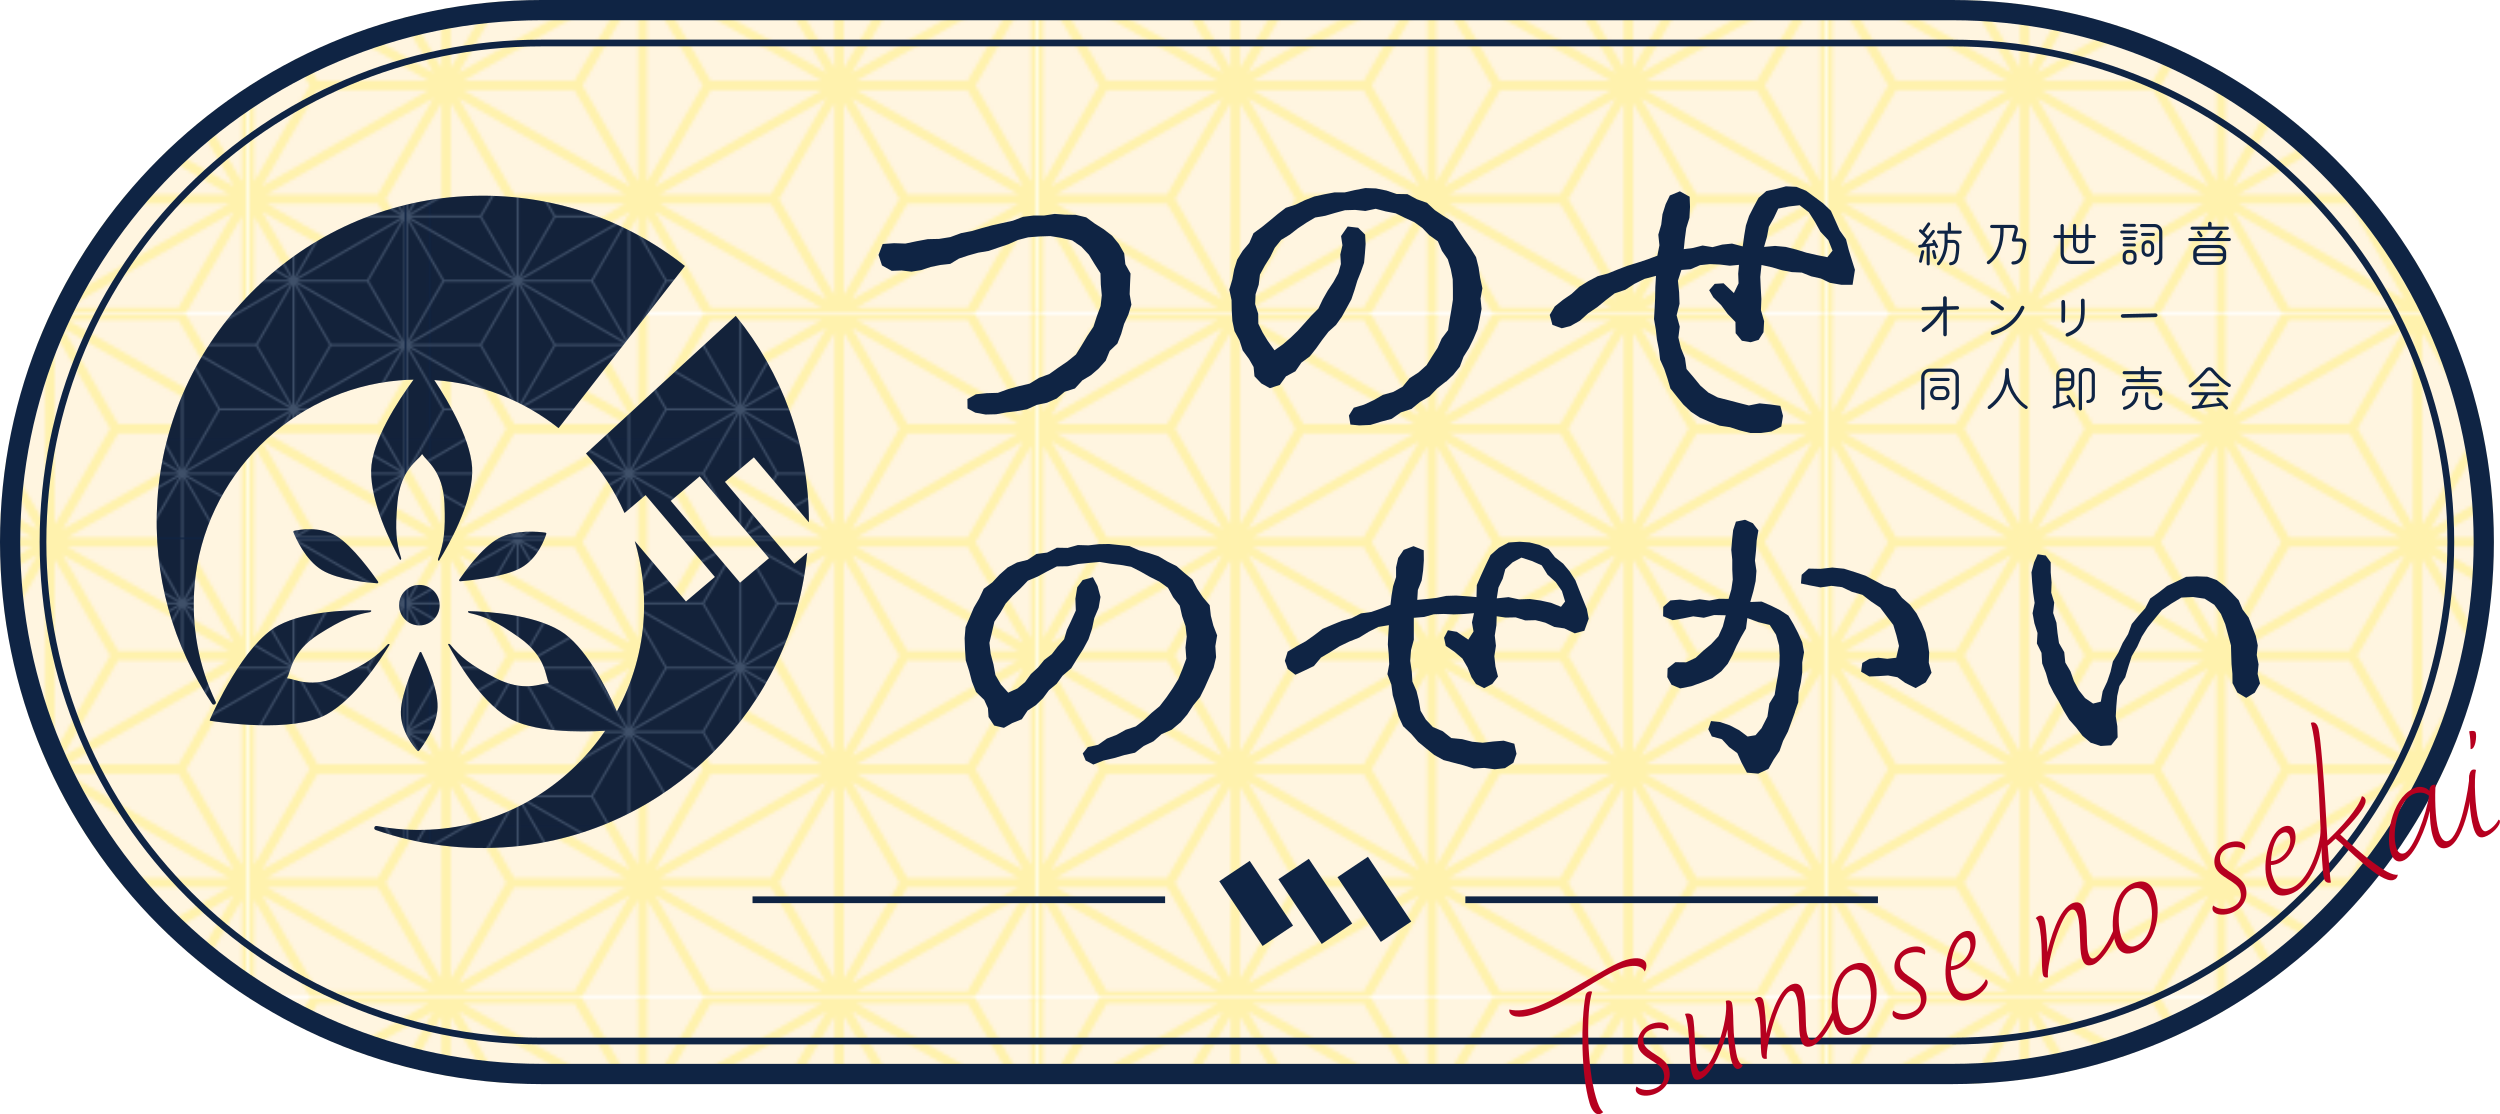 <?xml version="1.0" encoding="UTF-8"?><svg xmlns="http://www.w3.org/2000/svg" xmlns:xlink="http://www.w3.org/1999/xlink" viewBox="0 0 401.25 178.83"><defs><style>.cls-1{fill:#231815;}.cls-1,.cls-2,.cls-3,.cls-4,.cls-5,.cls-6,.cls-7,.cls-8{stroke-width:0px;}.cls-9{mix-blend-mode:multiply;opacity:.2;}.cls-2{fill:url(#_新規パターンスウォッチ_30);}.cls-10{isolation:isolate;}.cls-3{fill:none;}.cls-4{fill:#fff;}.cls-5{fill:url(#_新規パターンスウォッチ_2);}.cls-11{fill:#fff2ad;stroke:#fff2ad;stroke-miterlimit:10;stroke-width:1.42px;}.cls-6{fill:#b6001f;}.cls-7{fill:#fff5e0;}.cls-8{fill:#0f2444;}</style><pattern id="_新規パターンスウォッチ_30" x="0" y="0" width="238.11" height="206.21" patternTransform="translate(2066.77 1915.65) scale(.53)" patternUnits="userSpaceOnUse" viewBox="0 0 238.11 206.21"><rect class="cls-3" width="238.11" height="206.21"/><path class="cls-11" d="m475.53,206.21h.69v206.21h-.69v-31.8l-18.36,31.8h0s-80.96,0-80.96,0h0s-18.36-31.8-18.36-31.8v31.8h-1.37v-31.8l-18.36,31.8h0s-80.96,0-80.96,0h0s-18.36-31.8-18.36-31.8v31.8h-.69v-206.21h.69v31.8l18.36-31.8h80.96l18.36,31.8v-31.8h1.37v31.8l18.36-31.8h80.96l18.36,31.8v-31.8Zm-175.33.69l55.08,31.8-18.36-31.8h-36.72Zm17.67,103.11l-18.36,31.8,55.08-31.8h-36.72Zm0-1.37h36.72l-55.08-31.8,18.36,31.8Zm-17.67,34.37h36.72l18.36-31.8-55.08,31.8Zm55.08-35.56l-18.36-31.8h-36.72l55.08,31.8Zm-18.36-33.18l18.36-31.8-55.08,31.8h36.72Zm17.67-33h-36.72l-18.36,31.8,55.08-31.8Zm-55.08-33.18l18.36,31.8h36.72l-55.08-31.8Zm-1.19,64.29l18.36-31.8-18.36-31.8v63.61Zm0,68.74l18.36-31.8-18.36-31.8v63.6Zm1.19,4.45l18.36,31.8h36.72l-55.08-31.8Zm-41.17-1.19l-18.36,31.8,55.08-31.8h-36.72Zm0-1.37h36.72l-55.08-31.8,18.36,31.8Zm-17.67,34.37h36.72l18.36-31.8-55.08,31.8Zm55.08-35.56l-18.36-31.8h-36.72l55.08,31.8Zm-.69-66.17h-36.72l-18.36,31.8,55.08-31.8Zm-17.67,32.99l18.36-31.8-55.08,31.8h36.72Zm0-68.74l18.36-31.8-55.08,31.8h36.72Zm0,1.37h-36.72l55.08,31.8-18.36-31.8Zm-37.41-2.57l55.08-31.8h-36.72l-18.36,31.8Zm0,3.76l18.36,31.8h36.72l-55.08-31.8Zm-1.19,64.29l18.36-31.8-18.36-31.8v63.61Zm0,68.74l18.36-31.8-18.36-31.8v63.6Zm56.27,36.25l-55.08-31.8,18.36,31.8h36.72Zm.69-1.19l-18.36-31.8h-36.72l55.08,31.8Zm1.19-64.29l-18.36,31.8,18.36,31.8v-63.6Zm0-68.74l-18.36,31.8,18.36,31.8v-63.6Zm0-68.74l-18.36,31.8,18.36,31.8v-63.61Zm1.37,201.08l18.36-31.8-18.36-31.8v63.6Zm1.19.69l55.08-31.8h-36.72l-18.36,31.8Zm55.77-30.61l-55.08,31.8h36.72l18.36-31.8Zm0-3.76l-18.36-31.8h-36.72l55.08,31.8Zm1.19-64.29l-18.36,31.8,18.36,31.8v-63.6Zm0-68.74l-18.36,31.8,18.36,31.8v-63.61Zm62.78-36.25l55.08,31.8-18.36-31.8h-36.72Zm17.67,103.11l-18.36,31.8,55.08-31.8h-36.72Zm0-1.37h36.72l-55.08-31.8,18.36,31.8Zm-17.67,34.37h36.72l18.36-31.8-55.08,31.8Zm55.08-35.56l-18.36-31.8h-36.72l55.08,31.8Zm-18.36-33.17l18.36-31.8-55.08,31.8h36.72Zm17.67-33h-36.72l-18.36,31.8,55.08-31.8Zm-55.08-33.17l18.36,31.8h36.72l-55.08-31.8Zm-1.19,64.29l18.36-31.8-18.36-31.8v63.61Zm0,68.74l18.36-31.8-18.36-31.8v63.6Zm1.19,4.45l18.36,31.8h36.72l-55.08-31.8Zm-41.17-1.19l-18.36,31.8,55.08-31.8h-36.72Zm0-1.37h36.72l-55.08-31.8,18.36,31.8Zm-17.67,34.37h36.72l18.36-31.8-55.08,31.8Zm55.08-35.56l-18.36-31.8h-36.72l55.08,31.8Zm-.69-66.17h-36.72l-18.36,31.8,55.08-31.8Zm-17.67,32.99l18.36-31.8-55.08,31.8h36.72Zm0-68.74l18.36-31.8-55.08,31.8h36.72Zm0,1.37h-36.72l55.08,31.8-18.36-31.8Zm-37.41-2.57l55.08-31.8h-36.72l-18.36,31.8Zm0,3.76l18.36,31.8h36.72l-55.08-31.8Zm-1.19,64.29l18.36-31.8-18.36-31.8v63.61Zm0,68.74l18.36-31.8-18.36-31.8v63.6Zm56.27,36.25l-55.08-31.8,18.36,31.8h36.72Zm.69-1.19l-18.36-31.8h-36.72l55.08,31.8Zm1.19-64.29l-18.36,31.8,18.36,31.8v-63.6Zm0-68.74l-18.36,31.8,18.36,31.8v-63.6Zm0-68.74l-18.36,31.8,18.36,31.8v-63.61Zm1.37,201.08l18.36-31.8-18.36-31.8v63.6Zm1.19.69l55.08-31.8h-36.72l-18.36,31.8Zm55.77-30.61l-55.08,31.8h36.72l18.36-31.8Zm0-3.76l-18.36-31.8h-36.72l55.08,31.8Zm1.19-64.29l-18.36,31.8,18.36,31.8v-63.6Zm0-68.74l-18.36,31.8,18.36,31.8v-63.61Z"/><path class="cls-11" d="m237.42,206.21h.69v206.21h-.69v-31.8l-18.36,31.8h0s-80.96,0-80.96,0h0s-18.36-31.8-18.36-31.8v31.8h-1.37v-31.8l-18.36,31.8h0s-80.96,0-80.96,0h0S.69,380.62.69,380.62v31.8H0v-206.21h.69v31.8l18.36-31.8h80.96l18.36,31.8v-31.8h1.37v31.8l18.36-31.8h80.96l18.36,31.8v-31.8Zm-175.33.69l55.08,31.8-18.36-31.8h-36.72Zm17.67,103.11l-18.36,31.8,55.08-31.8h-36.72Zm0-1.37h36.72l-55.08-31.8,18.36,31.8Zm-17.67,34.37h36.72l18.36-31.8-55.08,31.8Zm55.08-35.56l-18.36-31.8h-36.72l55.08,31.8Zm-18.36-33.18l18.36-31.8-55.08,31.8h36.72Zm17.67-33h-36.72l-18.36,31.8,55.08-31.8Zm-55.08-33.18l18.36,31.8h36.72l-55.08-31.8Zm-1.19,64.29l18.36-31.8-18.36-31.8v63.61Zm0,68.74l18.36-31.8-18.36-31.8v63.6Zm1.19,4.45l18.36,31.8h36.72l-55.08-31.8Zm-41.17-1.19l-18.36,31.8,55.08-31.8H20.24Zm0-1.37h36.72L1.88,311.2l18.36,31.8Zm-17.67,34.37h36.72l18.36-31.8-55.08,31.8Zm55.08-35.56l-18.36-31.8H2.57l55.08,31.8Zm-.69-66.17H20.24l-18.36,31.8,55.08-31.8Zm-17.67,32.99l18.36-31.8-55.08,31.8h36.72Zm0-68.74l18.36-31.8L2.57,239.89h36.72Zm0,1.37H2.57l55.08,31.8-18.36-31.8Zm-37.41-2.57l55.08-31.8H20.24L1.88,238.7Zm0,3.76l18.36,31.8h36.72L1.88,242.46Zm-1.19,64.29l18.36-31.8L.69,243.14v63.61Zm0,68.74l18.36-31.8L.69,311.88v63.6Zm56.27,36.25L1.88,379.93l18.36,31.8h36.72Zm.69-1.19l-18.36-31.8H2.57l55.08,31.8Zm1.19-64.29l-18.36,31.8,18.36,31.8v-63.6Zm0-68.74l-18.36,31.8,18.36,31.8v-63.6Zm0-68.74l-18.36,31.8,18.36,31.8v-63.61Zm1.37,201.08l18.36-31.8-18.36-31.8v63.6Zm1.19.69l55.08-31.8h-36.72l-18.36,31.8Zm55.77-30.61l-55.08,31.8h36.72l18.36-31.8Zm0-3.76l-18.36-31.8h-36.72l55.08,31.8Zm1.19-64.29l-18.36,31.8,18.36,31.8v-63.6Zm0-68.74l-18.36,31.8,18.36,31.8v-63.61Zm62.78-36.25l55.08,31.8-18.36-31.8h-36.72Zm17.67,103.11l-18.36,31.8,55.08-31.8h-36.72Zm0-1.37h36.72l-55.08-31.8,18.36,31.8Zm-17.67,34.37h36.72l18.36-31.8-55.08,31.8Zm55.08-35.56l-18.36-31.8h-36.72l55.08,31.8Zm-18.36-33.17l18.36-31.8-55.08,31.8h36.72Zm17.67-33h-36.72l-18.36,31.8,55.08-31.8Zm-55.08-33.17l18.36,31.8h36.72l-55.08-31.8Zm-1.19,64.29l18.36-31.8-18.36-31.8v63.61Zm0,68.74l18.36-31.8-18.36-31.8v63.6Zm1.19,4.45l18.36,31.8h36.72l-55.08-31.8Zm-41.17-1.19l-18.36,31.8,55.08-31.8h-36.72Zm0-1.37h36.72l-55.08-31.8,18.36,31.8Zm-17.67,34.37h36.72l18.36-31.8-55.08,31.8Zm55.08-35.56l-18.36-31.8h-36.72l55.08,31.8Zm-.69-66.17h-36.72l-18.36,31.8,55.08-31.8Zm-17.67,32.99l18.36-31.8-55.08,31.8h36.72Zm0-68.74l18.36-31.8-55.08,31.8h36.72Zm0,1.37h-36.72l55.08,31.8-18.36-31.8Zm-37.41-2.57l55.08-31.8h-36.72l-18.36,31.8Zm0,3.76l18.36,31.8h36.72l-55.08-31.8Zm-1.19,64.29l18.36-31.8-18.36-31.8v63.61Zm0,68.74l18.36-31.8-18.36-31.8v63.6Zm56.27,36.25l-55.08-31.8,18.36,31.8h36.72Zm.69-1.19l-18.36-31.8h-36.72l55.08,31.8Zm1.19-64.29l-18.36,31.8,18.36,31.8v-63.6Zm0-68.74l-18.36,31.8,18.36,31.8v-63.6Zm0-68.74l-18.36,31.8,18.36,31.8v-63.61Zm1.37,201.08l18.36-31.8-18.36-31.8v63.6Zm1.19.69l55.08-31.8h-36.72l-18.36,31.8Zm55.77-30.61l-55.08,31.8h36.72l18.36-31.8Zm0-3.76l-18.36-31.8h-36.72l55.08,31.8Zm1.19-64.29l-18.36,31.8,18.36,31.8v-63.6Zm0-68.74l-18.36,31.8,18.36,31.8v-63.61Z"/><path class="cls-11" d="m-.69,206.21H0v206.21h-.69v-31.8l-18.36,31.8h0s-80.96,0-80.96,0h0s-18.36-31.8-18.36-31.8v31.8h-1.37v-31.8l-18.36,31.8h0s-80.96,0-80.96,0h0s-18.36-31.8-18.36-31.8v31.8h-.69v-206.21h.69v31.8l18.36-31.8h80.96l18.36,31.8v-31.8h1.37v31.8l18.36-31.8H-19.05L-.69,238.01v-31.8Zm-175.33.69l55.08,31.8-18.36-31.8h-36.72Zm17.67,103.11l-18.36,31.8,55.08-31.8h-36.72Zm0-1.37h36.72l-55.08-31.8,18.36,31.8Zm-17.67,34.37h36.72l18.36-31.8-55.08,31.8Zm55.08-35.56l-18.36-31.8h-36.72l55.08,31.8Zm-18.36-33.18l18.36-31.8-55.08,31.8h36.72Zm17.67-33h-36.72l-18.36,31.8,55.08-31.8Zm-55.08-33.18l18.36,31.8h36.72l-55.08-31.8Zm-1.19,64.29l18.36-31.8-18.36-31.8v63.61Zm0,68.74l18.36-31.8-18.36-31.8v63.6Zm1.19,4.45l18.36,31.8h36.72l-55.08-31.8Zm-41.17-1.19l-18.36,31.8,55.08-31.8h-36.72Zm0-1.37h36.72l-55.08-31.8,18.36,31.8Zm-17.67,34.37h36.72l18.36-31.8-55.08,31.8Zm55.08-35.56l-18.36-31.8h-36.72l55.08,31.8Zm-.69-66.17h-36.72l-18.36,31.8,55.08-31.8Zm-17.67,32.99l18.36-31.8-55.08,31.8h36.72Zm0-68.74l18.36-31.8-55.08,31.8h36.72Zm0,1.37h-36.72l55.08,31.8-18.36-31.8Zm-37.41-2.57l55.08-31.8h-36.72l-18.36,31.8Zm0,3.76l18.36,31.8h36.72l-55.08-31.8Zm-1.19,64.29l18.36-31.8-18.36-31.8v63.61Zm0,68.74l18.36-31.8-18.36-31.8v63.6Zm56.27,36.25l-55.08-31.8,18.36,31.8h36.72Zm.69-1.19l-18.36-31.8h-36.72l55.08,31.8Zm1.19-64.29l-18.36,31.8,18.36,31.8v-63.6Zm0-68.74l-18.36,31.8,18.36,31.8v-63.6Zm0-68.74l-18.36,31.8,18.36,31.8v-63.61Zm1.37,201.08l18.36-31.8-18.36-31.8v63.6Zm1.19.69l55.08-31.8h-36.72l-18.36,31.8Zm55.77-30.61l-55.08,31.8h36.72l18.36-31.8Zm0-3.76l-18.36-31.8h-36.72l55.08,31.8Zm1.19-64.29l-18.36,31.8,18.36,31.8v-63.6Zm0-68.74l-18.36,31.8,18.36,31.8v-63.61Zm62.78-36.25L-1.88,238.7l-18.36-31.8h-36.72Zm17.67,103.11l-18.36,31.8,55.08-31.8h-36.72Zm0-1.37H-2.57l-55.08-31.8,18.36,31.8Zm-17.67,34.37H-20.24l18.36-31.8-55.08,31.8ZM-1.88,307.44l-18.36-31.8h-36.72L-1.88,307.44Zm-18.36-33.17L-1.88,242.46l-55.08,31.8H-20.24ZM-2.57,241.26h-36.72l-18.36,31.8L-2.57,241.26Zm-55.08-33.17l18.36,31.8H-2.57l-55.08-31.8Zm-1.19,64.29l18.36-31.8-18.36-31.8v63.61Zm0,68.74l18.36-31.8-18.36-31.8v63.6Zm1.19,4.45l18.36,31.8H-2.57l-55.08-31.8Zm-41.17-1.19l-18.36,31.8,55.08-31.8h-36.72Zm0-1.37h36.72l-55.08-31.8,18.36,31.8Zm-17.67,34.37h36.72l18.36-31.8-55.08,31.8Zm55.08-35.56l-18.36-31.8h-36.72l55.08,31.8Zm-.69-66.17h-36.72l-18.36,31.8,55.08-31.8Zm-17.67,32.99l18.36-31.8-55.08,31.8h36.72Zm0-68.74l18.36-31.8-55.08,31.8h36.72Zm0,1.37h-36.72l55.08,31.8-18.36-31.8Zm-37.41-2.57l55.08-31.8h-36.72l-18.36,31.8Zm0,3.76l18.36,31.8h36.72l-55.08-31.8Zm-1.19,64.29l18.36-31.8-18.36-31.8v63.61Zm0,68.74l18.36-31.8-18.36-31.8v63.6Zm56.27,36.25l-55.08-31.8,18.36,31.8h36.72Zm.69-1.19l-18.36-31.8h-36.72l55.08,31.8Zm1.19-64.29l-18.36,31.8,18.36,31.8v-63.6Zm0-68.74l-18.36,31.8,18.36,31.8v-63.6Zm0-68.74l-18.36,31.8,18.36,31.8v-63.61Zm1.37,201.08l18.36-31.8-18.36-31.8v63.6Zm1.19.69l55.08-31.8h-36.72l-18.36,31.8ZM-1.88,379.93l-55.08,31.8H-20.24l18.36-31.8Zm0-3.76l-18.36-31.8h-36.72L-1.88,376.17Zm1.19-64.29l-18.36,31.8L-.69,375.49v-63.6Zm0-68.74l-18.36,31.8L-.69,306.75v-63.61Z"/><path class="cls-11" d="m475.53,0h.69v206.21h-.69v-31.8l-18.36,31.8h0s-80.96,0-80.96,0h0s-18.36-31.8-18.36-31.8v31.8h-1.37v-31.8l-18.36,31.8h0s-80.96,0-80.96,0h0s-18.36-31.8-18.36-31.8v31.8h-.69V0h.69v31.8L257.16,0h80.96l18.36,31.8V0h1.37v31.8L376.21,0h80.96l18.36,31.8V0Zm-175.33.69l55.08,31.8L336.93.69h-36.72Zm17.67,103.11l-18.36,31.8,55.08-31.8h-36.72Zm0-1.37h36.72l-55.08-31.8,18.36,31.8Zm-17.67,34.37h36.72l18.36-31.8-55.08,31.8Zm55.08-35.56l-18.36-31.8h-36.72l55.08,31.8Zm-18.36-33.18l18.36-31.8-55.08,31.8h36.72Zm17.67-33h-36.72l-18.36,31.8,55.08-31.8ZM299.52,1.88l18.36,31.8h36.72L299.52,1.88Zm-1.19,64.29l18.36-31.8-18.36-31.8v63.61Zm0,68.74l18.36-31.8-18.36-31.8v63.6Zm1.19,4.45l18.36,31.8h36.72l-55.08-31.8Zm-41.17-1.19l-18.36,31.8,55.08-31.8h-36.72Zm0-1.37h36.72l-55.08-31.8,18.36,31.8Zm-17.67,34.37h36.72l18.36-31.8-55.08,31.8Zm55.08-35.56l-18.36-31.8h-36.72l55.08,31.8Zm-.69-66.17h-36.72l-18.36,31.8,55.08-31.8Zm-17.67,32.99l18.36-31.8-55.08,31.8h36.72Zm0-68.74l18.36-31.8-55.08,31.8h36.72Zm0,1.37h-36.72l55.08,31.8-18.36-31.8Zm-37.41-2.57L295.07.69h-36.72l-18.36,31.8Zm0,3.76l18.36,31.8h36.72l-55.08-31.8Zm-1.19,64.29l18.36-31.8-18.36-31.8v63.61Zm0,68.74l18.36-31.8-18.36-31.8v63.6Zm56.27,36.25l-55.08-31.8,18.36,31.8h36.72Zm.69-1.19l-18.36-31.8h-36.72l55.08,31.8Zm1.19-64.29l-18.36,31.8,18.36,31.8v-63.6Zm0-68.74l-18.36,31.8,18.36,31.8v-63.6Zm0-68.74l-18.36,31.8,18.36,31.8V2.57Zm1.37,201.08l18.36-31.8-18.36-31.8v63.6Zm1.19.69l55.08-31.8h-36.72l-18.36,31.8Zm55.77-30.61l-55.08,31.8h36.72l18.36-31.8Zm0-3.76l-18.36-31.8h-36.72l55.08,31.8Zm1.19-64.29l-18.36,31.8,18.36,31.8v-63.6Zm0-68.74l-18.36,31.8,18.36,31.8v-63.61ZM419.26.69l55.08,31.8L455.98.69h-36.72Zm17.67,103.11l-18.36,31.8,55.08-31.8h-36.72Zm0-1.37h36.72l-55.08-31.8,18.36,31.8Zm-17.67,34.37h36.72l18.36-31.8-55.08,31.8Zm55.08-35.56l-18.36-31.8h-36.72l55.08,31.8Zm-18.36-33.17l18.36-31.8-55.08,31.8h36.72Zm17.67-33h-36.72l-18.36,31.8,55.08-31.8ZM418.57,1.88l18.36,31.8h36.72L418.57,1.88Zm-1.19,64.29l18.36-31.8-18.36-31.8v63.61Zm0,68.74l18.36-31.8-18.36-31.8v63.6Zm1.19,4.45l18.36,31.8h36.72l-55.08-31.8Zm-41.17-1.19l-18.36,31.8,55.08-31.8h-36.72Zm0-1.37h36.72l-55.08-31.8,18.36,31.8Zm-17.67,34.37h36.72l18.36-31.8-55.08,31.8Zm55.08-35.56l-18.36-31.8h-36.72l55.08,31.8Zm-.69-66.17h-36.72l-18.36,31.8,55.08-31.8Zm-17.67,32.99l18.36-31.8-55.08,31.8h36.72Zm0-68.74l18.36-31.8-55.08,31.8h36.72Zm0,1.37h-36.72l55.08,31.8-18.36-31.8Zm-37.41-2.57L414.13.69h-36.72l-18.36,31.8Zm0,3.76l18.36,31.8h36.72l-55.08-31.8Zm-1.19,64.29l18.36-31.8-18.36-31.8v63.61Zm0,68.74l18.36-31.8-18.36-31.8v63.6Zm56.27,36.25l-55.08-31.8,18.36,31.8h36.72Zm.69-1.19l-18.36-31.8h-36.72l55.08,31.8Zm1.19-64.29l-18.36,31.8,18.36,31.8v-63.6Zm0-68.74l-18.36,31.8,18.36,31.8v-63.6Zm0-68.74l-18.36,31.8,18.36,31.8V2.57Zm1.37,201.08l18.36-31.8-18.36-31.8v63.6Zm1.19.69l55.08-31.8h-36.72l-18.36,31.8Zm55.77-30.61l-55.08,31.8h36.72l18.36-31.8Zm0-3.76l-18.36-31.8h-36.72l55.08,31.8Zm1.19-64.29l-18.36,31.8,18.36,31.8v-63.6Zm0-68.74l-18.36,31.8,18.36,31.8v-63.61Z"/><rect class="cls-7" x="0" y="0" width="237.42" height="206.21"/><path class="cls-11" d="m237.42,0h.69v206.21h-.69v-31.8l-18.36,31.8h0s-80.96,0-80.96,0h0s-18.36-31.8-18.36-31.8v31.8h-1.37v-31.8l-18.36,31.8h0s-80.96,0-80.96,0h0S.69,174.41.69,174.41v31.8H0V0h.69v31.8L19.05,0h80.96l18.36,31.8V0h1.37v31.8L138.1,0h80.96l18.36,31.8V0ZM62.09.69l55.08,31.8L98.82.69h-36.72Zm17.67,103.11l-18.36,31.8,55.08-31.8h-36.72Zm0-1.37h36.72l-55.08-31.8,18.36,31.8Zm-17.67,34.37h36.72l18.36-31.8-55.08,31.8Zm55.08-35.56l-18.36-31.8h-36.72l55.08,31.8Zm-18.36-33.18l18.36-31.8-55.08,31.8h36.72Zm17.67-33h-36.72l-18.36,31.8,55.08-31.8ZM61.41,1.88l18.36,31.8h36.72L61.41,1.88Zm-1.19,64.29l18.36-31.8L60.21,2.57v63.61Zm0,68.74l18.36-31.8-18.36-31.8v63.6Zm1.19,4.45l18.36,31.8h36.72l-55.08-31.8Zm-41.17-1.19L1.88,169.96l55.08-31.8H20.24Zm0-1.37h36.72L1.88,104.99l18.36,31.8ZM2.57,171.15h36.72l18.36-31.8L2.57,171.15Zm55.08-35.56l-18.36-31.8H2.57l55.08,31.8Zm-.69-66.17H20.24L1.88,101.23l55.08-31.8Zm-17.67,32.99l18.36-31.8L2.57,102.42h36.72Zm0-68.74L57.65,1.88,2.57,33.68h36.72Zm0,1.37H2.57l55.08,31.8-18.36-31.8ZM1.88,32.49L56.96.69H20.24L1.88,32.49Zm0,3.76l18.36,31.8h36.72L1.88,36.25ZM.69,100.54l18.36-31.8L.69,36.93v63.61Zm0,68.74l18.36-31.8L.69,105.67v63.6Zm56.27,36.25L1.88,173.72l18.36,31.8h36.72Zm.69-1.19l-18.36-31.8H2.57l55.08,31.8Zm1.19-64.29l-18.36,31.8,18.36,31.8v-63.6Zm0-68.74l-18.36,31.8,18.36,31.8v-63.6Zm0-68.74l-18.36,31.8,18.36,31.8V2.57Zm1.37,201.08l18.36-31.8-18.36-31.8v63.6Zm1.19.69l55.08-31.8h-36.72l-18.36,31.8Zm55.77-30.61l-55.08,31.8h36.72l18.36-31.8Zm0-3.76l-18.36-31.8h-36.72l55.08,31.8Zm1.19-64.29l-18.36,31.8,18.36,31.8v-63.6Zm0-68.74l-18.36,31.8,18.36,31.8v-63.61ZM181.15.69l55.08,31.8L217.87.69h-36.72Zm17.67,103.11l-18.36,31.8,55.08-31.8h-36.72Zm0-1.37h36.72l-55.08-31.8,18.36,31.8Zm-17.67,34.37h36.72l18.36-31.8-55.08,31.8Zm55.08-35.56l-18.36-31.8h-36.72l55.08,31.8Zm-18.36-33.17l18.36-31.8-55.08,31.8h36.72Zm17.67-33h-36.72l-18.36,31.8,55.08-31.8ZM180.46,1.88l18.36,31.8h36.72L180.46,1.88Zm-1.19,64.29l18.36-31.8-18.36-31.8v63.61Zm0,68.74l18.36-31.8-18.36-31.8v63.6Zm1.19,4.45l18.36,31.8h36.72l-55.08-31.8Zm-41.17-1.19l-18.36,31.8,55.08-31.8h-36.72Zm0-1.37h36.72l-55.08-31.8,18.36,31.8Zm-17.67,34.37h36.72l18.36-31.8-55.08,31.8Zm55.08-35.56l-18.36-31.8h-36.72l55.08,31.8Zm-.69-66.17h-36.72l-18.36,31.8,55.08-31.8Zm-17.67,32.99l18.36-31.8-55.08,31.8h36.72Zm0-68.74L176.7,1.88l-55.08,31.8h36.72Zm0,1.37h-36.72l55.08,31.8-18.36-31.8Zm-37.41-2.57L176.02.69h-36.72l-18.36,31.8Zm0,3.76l18.36,31.8h36.72l-55.08-31.8Zm-1.19,64.29l18.36-31.8-18.36-31.8v63.61Zm0,68.74l18.36-31.8-18.36-31.8v63.6Zm56.27,36.25l-55.08-31.8,18.36,31.8h36.72Zm.69-1.19l-18.36-31.8h-36.72l55.08,31.8Zm1.19-64.29l-18.36,31.8,18.36,31.8v-63.6Zm0-68.74l-18.36,31.8,18.36,31.8v-63.6Zm0-68.74l-18.36,31.8,18.36,31.8V2.57Zm1.37,201.08l18.36-31.8-18.36-31.8v63.6Zm1.19.69l55.08-31.8h-36.72l-18.36,31.8Zm55.77-30.61l-55.08,31.8h36.72l18.36-31.8Zm0-3.76l-18.36-31.8h-36.72l55.08,31.8Zm1.19-64.29l-18.36,31.8,18.36,31.8v-63.6Zm0-68.74l-18.36,31.8,18.36,31.8v-63.61Z"/><path class="cls-11" d="m-.69,0H0v206.21h-.69v-31.8l-18.36,31.8h0s-80.96,0-80.96,0h0s-18.36-31.8-18.36-31.8v31.8h-1.37v-31.8l-18.36,31.8h0s-80.96,0-80.96,0h0s-18.36-31.8-18.36-31.8v31.8h-.69V0h.69v31.8L-219.06,0h80.96l18.36,31.8V0h1.37v31.8L-100.01,0H-19.05L-.69,31.8V0Zm-175.33.69l55.08,31.8L-139.29.69h-36.72Zm17.67,103.11l-18.36,31.8,55.08-31.8h-36.72Zm0-1.37h36.72l-55.08-31.8,18.36,31.8Zm-17.67,34.37h36.72l18.36-31.8-55.08,31.8Zm55.08-35.56l-18.36-31.8h-36.72l55.08,31.8Zm-18.36-33.18l18.36-31.8-55.08,31.8h36.72Zm17.67-33h-36.72l-18.36,31.8,55.08-31.8ZM-176.7,1.88l18.36,31.8h36.72L-176.7,1.88Zm-1.19,64.29l18.36-31.8-18.36-31.8v63.61Zm0,68.74l18.36-31.8-18.36-31.8v63.6Zm1.19,4.45l18.36,31.8h36.72l-55.08-31.8Zm-41.17-1.19l-18.36,31.8,55.08-31.8h-36.72Zm0-1.37h36.72l-55.08-31.8,18.36,31.8Zm-17.67,34.37h36.72l18.36-31.8-55.08,31.8Zm55.08-35.56l-18.36-31.8h-36.72l55.08,31.8Zm-.69-66.17h-36.72l-18.36,31.8,55.08-31.8Zm-17.67,32.99l18.36-31.8-55.08,31.8h36.72Zm0-68.74L-180.46,1.88l-55.08,31.8h36.72Zm0,1.37h-36.72l55.08,31.8-18.36-31.8Zm-37.41-2.57L-181.15.69h-36.72l-18.36,31.8Zm0,3.76l18.36,31.8h36.72l-55.08-31.8Zm-1.19,64.29l18.36-31.8-18.36-31.8v63.61Zm0,68.74l18.36-31.8-18.36-31.8v63.6Zm56.27,36.25l-55.08-31.8,18.36,31.8h36.72Zm.69-1.19l-18.36-31.8h-36.72l55.08,31.8Zm1.19-64.29l-18.36,31.8,18.36,31.8v-63.6Zm0-68.74l-18.36,31.8,18.36,31.8v-63.6Zm0-68.74l-18.36,31.8,18.36,31.8V2.57Zm1.37,201.08l18.36-31.8-18.36-31.8v63.6Zm1.19.69l55.08-31.8h-36.72l-18.36,31.8Zm55.77-30.61l-55.08,31.8h36.72l18.36-31.8Zm0-3.76l-18.36-31.8h-36.72l55.08,31.8Zm1.19-64.29l-18.36,31.8,18.36,31.8v-63.6Zm0-68.74l-18.36,31.8,18.36,31.8v-63.61ZM-56.96.69L-1.88,32.49-20.24.69h-36.72Zm17.67,103.11l-18.36,31.8L-2.57,103.79h-36.72Zm0-1.37H-2.57l-55.08-31.8,18.36,31.8Zm-17.67,34.37H-20.24L-1.88,104.99l-55.08,31.8ZM-1.88,101.23l-18.36-31.8h-36.72L-1.88,101.23Zm-18.36-33.17L-1.88,36.25l-55.08,31.8H-20.24ZM-2.57,35.05h-36.72l-18.36,31.8L-2.57,35.05ZM-57.65,1.88l18.36,31.8H-2.57L-57.65,1.88Zm-1.19,64.29l18.36-31.8L-58.84,2.57v63.61Zm0,68.74l18.36-31.8-18.36-31.8v63.6Zm1.19,4.45l18.36,31.8H-2.57l-55.08-31.8Zm-41.17-1.19l-18.36,31.8,55.08-31.8h-36.72Zm0-1.37h36.72l-55.08-31.8,18.36,31.8Zm-17.67,34.37h36.72l18.36-31.8-55.08,31.8Zm55.08-35.56l-18.36-31.8h-36.72l55.08,31.8Zm-.69-66.17h-36.72l-18.36,31.8,55.08-31.8Zm-17.67,32.99l18.36-31.8-55.08,31.8h36.72Zm0-68.74L-61.41,1.88l-55.08,31.8h36.72Zm0,1.37h-36.72l55.08,31.8-18.36-31.8Zm-37.41-2.57L-62.09.69h-36.72l-18.36,31.8Zm0,3.76l18.36,31.8h36.72l-55.08-31.8Zm-1.19,64.29l18.36-31.8-18.36-31.8v63.61Zm0,68.74l18.36-31.8-18.36-31.8v63.6Zm56.27,36.25l-55.08-31.8,18.36,31.8h36.72Zm.69-1.19l-18.36-31.8h-36.72l55.08,31.8Zm1.19-64.29l-18.36,31.8,18.36,31.8v-63.6Zm0-68.74l-18.36,31.8,18.36,31.8v-63.6Zm0-68.74l-18.36,31.8,18.36,31.8V2.57Zm1.37,201.08l18.36-31.8-18.36-31.8v63.6Zm1.19.69L-2.57,172.53h-36.72l-18.36,31.8ZM-1.88,173.72l-55.08,31.8H-20.24L-1.88,173.72Zm0-3.76l-18.36-31.8h-36.72L-1.88,169.96ZM-.69,105.67l-18.36,31.8L-.69,169.28v-63.6ZM-.69,36.93l-18.36,31.8L-.69,100.54v-63.61Z"/><path class="cls-11" d="m475.53-206.21h.69V0h-.69v-31.8L457.17,0h0S376.21,0,376.21,0h0s-18.36-31.8-18.36-31.8V0h-1.37v-31.8L338.12,0h0S257.16,0,257.16,0h0s-18.36-31.8-18.36-31.8V0h-.69v-206.21h.69v31.8l18.36-31.8h80.96l18.36,31.8v-31.8h1.37v31.8l18.36-31.8h80.96l18.36,31.8v-31.8Zm-175.33.69l55.08,31.8-18.36-31.8h-36.72Zm17.67,103.11l-18.36,31.8,55.08-31.8h-36.72Zm0-1.37h36.72l-55.08-31.8,18.36,31.8Zm-17.67,34.37h36.72l18.36-31.8-55.08,31.8Zm55.08-35.56l-18.36-31.8h-36.72l55.08,31.8Zm-18.36-33.18l18.36-31.8-55.08,31.8h36.72Zm17.67-33h-36.72l-18.36,31.8,55.08-31.8Zm-55.08-33.18l18.36,31.8h36.72l-55.08-31.8Zm-1.19,64.29l18.36-31.8-18.36-31.8v63.61Zm0,68.74l18.36-31.8-18.36-31.8v63.6Zm1.19,4.45l18.36,31.8h36.72l-55.08-31.8Zm-41.17-1.19l-18.36,31.8,55.08-31.8h-36.72Zm0-1.37h36.72l-55.08-31.8,18.36,31.8Zm-17.67,34.37h36.72l18.36-31.8-55.08,31.8Zm55.08-35.56l-18.36-31.8h-36.72l55.08,31.8Zm-.69-66.17h-36.72l-18.36,31.8,55.08-31.8Zm-17.67,32.99l18.36-31.8-55.08,31.8h36.72Zm0-68.74l18.36-31.8-55.08,31.8h36.72Zm0,1.37h-36.72l55.08,31.8-18.36-31.8Zm-37.41-2.57l55.08-31.8h-36.72l-18.36,31.8Zm0,3.76l18.36,31.8h36.72l-55.08-31.8Zm-1.19,64.29l18.36-31.8-18.36-31.8v63.61Zm0,68.74l18.36-31.8-18.36-31.8v63.6ZM295.07-.69l-55.08-31.8L258.35-.69h36.72Zm.69-1.19l-18.36-31.8h-36.72L295.76-1.88Zm1.19-64.29l-18.36,31.8,18.36,31.8v-63.6Zm0-68.74l-18.36,31.8,18.36,31.8v-63.6Zm0-68.74l-18.36,31.8,18.36,31.8v-63.61Zm1.37,201.08l18.36-31.8-18.36-31.8V-2.57Zm1.19.69l55.08-31.8h-36.72l-18.36,31.8Zm55.77-30.61L300.21-.69h36.72l18.36-31.8Zm0-3.76l-18.36-31.8h-36.72l55.08,31.8Zm1.19-64.29l-18.36,31.8,18.36,31.8v-63.6Zm0-68.74l-18.36,31.8,18.36,31.8v-63.61Zm62.78-36.25l55.08,31.8-18.36-31.8h-36.72Zm17.67,103.11l-18.36,31.8,55.08-31.8h-36.72Zm0-1.37h36.72l-55.08-31.8,18.36,31.8Zm-17.67,34.37h36.72l18.36-31.8-55.08,31.8Zm55.08-35.56l-18.36-31.8h-36.72l55.08,31.8Zm-18.36-33.17l18.36-31.8-55.08,31.8h36.72Zm17.67-33h-36.72l-18.36,31.8,55.08-31.8Zm-55.08-33.17l18.36,31.8h36.72l-55.08-31.8Zm-1.19,64.29l18.36-31.8-18.36-31.8v63.61Zm0,68.74l18.36-31.8-18.36-31.8v63.6Zm1.19,4.45l18.36,31.8h36.72l-55.08-31.8Zm-41.17-1.19l-18.36,31.8,55.08-31.8h-36.72Zm0-1.37h36.72l-55.08-31.8,18.36,31.8Zm-17.67,34.37h36.72l18.36-31.8-55.08,31.8Zm55.08-35.56l-18.36-31.8h-36.72l55.08,31.8Zm-.69-66.17h-36.72l-18.36,31.8,55.08-31.8Zm-17.67,32.99l18.36-31.8-55.08,31.8h36.72Zm0-68.74l18.36-31.8-55.08,31.8h36.72Zm0,1.37h-36.72l55.08,31.8-18.36-31.8Zm-37.41-2.57l55.08-31.8h-36.72l-18.36,31.8Zm0,3.76l18.36,31.8h36.72l-55.08-31.8Zm-1.19,64.29l18.36-31.8-18.36-31.8v63.61Zm0,68.74l18.36-31.8-18.36-31.8v63.6ZM414.12-.69l-55.08-31.8L377.41-.69h36.72Zm.69-1.19l-18.36-31.8h-36.72L414.81-1.88Zm1.19-64.29l-18.36,31.8,18.36,31.8v-63.6Zm0-68.74l-18.36,31.8,18.36,31.8v-63.6Zm0-68.74l-18.36,31.8,18.36,31.8v-63.61Zm1.37,201.08l18.36-31.8-18.36-31.8V-2.57Zm1.19.69l55.08-31.8h-36.72l-18.36,31.8Zm55.77-30.61L419.26-.69h36.72l18.36-31.8Zm0-3.76l-18.36-31.8h-36.72l55.08,31.8Zm1.19-64.29l-18.36,31.8,18.36,31.8v-63.6Zm0-68.74l-18.36,31.8,18.36,31.8v-63.61Z"/><path class="cls-11" d="m237.42-206.21h.69V0h-.69v-31.8L219.06,0h0S138.1,0,138.1,0h0s-18.36-31.8-18.36-31.8V0h-1.37v-31.8L100.01,0h0S19.05,0,19.05,0h0S.69-31.8.69-31.8V0H0v-206.21h.69v31.8l18.36-31.8h80.96l18.36,31.8v-31.8h1.37v31.8l18.36-31.8h80.96l18.36,31.8v-31.8Zm-175.33.69l55.08,31.8-18.36-31.8h-36.72Zm17.67,103.11l-18.36,31.8,55.08-31.8h-36.72Zm0-1.37h36.72l-55.08-31.8,18.36,31.8Zm-17.67,34.37h36.72l18.36-31.8-55.08,31.8Zm55.08-35.56l-18.36-31.8h-36.72l55.08,31.8Zm-18.36-33.18l18.36-31.8-55.08,31.8h36.72Zm17.67-33h-36.72l-18.36,31.8,55.08-31.8Zm-55.08-33.18l18.36,31.8h36.72l-55.08-31.8Zm-1.19,64.29l18.36-31.8-18.36-31.8v63.61Zm0,68.74l18.36-31.8-18.36-31.8v63.6Zm1.19,4.45l18.36,31.8h36.72l-55.08-31.8Zm-41.17-1.19L1.88-36.25l55.08-31.8H20.24Zm0-1.37h36.72L1.88-101.22l18.36,31.8ZM2.57-35.06h36.72l18.36-31.8L2.57-35.06Zm55.08-35.56l-18.36-31.8H2.57l55.08,31.8Zm-.69-66.17H20.24L1.88-104.98l55.08-31.8Zm-17.67,32.99l18.36-31.8L2.57-103.79h36.72Zm0-68.74l18.36-31.8L2.57-172.53h36.72Zm0,1.37H2.57l55.08,31.8-18.36-31.8Zm-37.41-2.57l55.08-31.8H20.24L1.88-173.72Zm0,3.76l18.36,31.8h36.72L1.88-169.96ZM.69-105.67l18.36-31.8L.69-169.28v63.61ZM.69-36.93l18.36-31.8L.69-100.54v63.6ZM56.96-.69L1.88-32.49,20.24-.69h36.72Zm.69-1.19l-18.36-31.8H2.57L57.65-1.88Zm1.19-64.29l-18.36,31.8L58.84-2.57v-63.6Zm0-68.74l-18.36,31.8,18.36,31.8v-63.6Zm0-68.74l-18.36,31.8,18.36,31.8v-63.61ZM60.21-2.57l18.36-31.8-18.36-31.8V-2.57Zm1.19.69l55.08-31.8h-36.72L61.4-1.88Zm55.77-30.61L62.1-.69h36.72l18.36-31.8Zm0-3.76l-18.36-31.8h-36.72l55.08,31.8Zm1.19-64.29l-18.36,31.8,18.36,31.8v-63.6Zm0-68.74l-18.36,31.8,18.36,31.8v-63.61Zm62.78-36.25l55.08,31.8-18.36-31.8h-36.72Zm17.67,103.11l-18.36,31.8,55.08-31.8h-36.72Zm0-1.37h36.72l-55.08-31.8,18.36,31.8Zm-17.67,34.37h36.72l18.36-31.8-55.08,31.8Zm55.08-35.56l-18.36-31.8h-36.72l55.08,31.8Zm-18.36-33.17l18.36-31.8-55.08,31.8h36.72Zm17.67-33h-36.72l-18.36,31.8,55.08-31.8Zm-55.08-33.17l18.36,31.8h36.72l-55.08-31.8Zm-1.19,64.29l18.36-31.8-18.36-31.8v63.61Zm0,68.74l18.36-31.8-18.36-31.8v63.6Zm1.19,4.45l18.36,31.8h36.72l-55.08-31.8Zm-41.17-1.19l-18.36,31.8,55.08-31.8h-36.72Zm0-1.37h36.72l-55.08-31.8,18.36,31.8Zm-17.67,34.37h36.72l18.36-31.8-55.08,31.8Zm55.08-35.56l-18.36-31.8h-36.72l55.08,31.8Zm-.69-66.17h-36.72l-18.36,31.8,55.08-31.8Zm-17.67,32.99l18.36-31.8-55.08,31.8h36.72Zm0-68.74l18.36-31.8-55.08,31.8h36.72Zm0,1.37h-36.72l55.08,31.8-18.36-31.8Zm-37.41-2.57l55.08-31.8h-36.72l-18.36,31.8Zm0,3.76l18.36,31.8h36.72l-55.08-31.8Zm-1.19,64.29l18.36-31.8-18.36-31.8v63.61Zm0,68.74l18.36-31.8-18.36-31.8v63.6ZM176.01-.69l-55.08-31.8L139.3-.69h36.72Zm.69-1.19l-18.36-31.8h-36.72L176.7-1.88Zm1.19-64.29l-18.36,31.8,18.36,31.8v-63.6Zm0-68.74l-18.36,31.8,18.36,31.8v-63.6Zm0-68.74l-18.36,31.8,18.36,31.8v-63.61Zm1.37,201.08l18.36-31.8-18.36-31.8V-2.57Zm1.19.69l55.08-31.8h-36.72L180.46-1.88Zm55.77-30.61L181.15-.69h36.72l18.36-31.8Zm0-3.76l-18.36-31.8h-36.72l55.08,31.8Zm1.19-64.29l-18.36,31.8,18.36,31.8v-63.6Zm0-68.74l-18.36,31.8,18.36,31.8v-63.61Z"/><path class="cls-11" d="m-.69-206.21H0V0h-.69v-31.8L-19.05,0h0S-100.01,0-100.01,0h0s-18.36-31.8-18.36-31.8V0h-1.37v-31.8L-138.1,0h0S-219.06,0-219.06,0h0s-18.36-31.8-18.36-31.8V0h-.69v-206.21h.69v31.8l18.36-31.8h80.96l18.36,31.8v-31.8h1.37v31.8l18.36-31.8H-19.05L-.69-174.41v-31.8Zm-175.33.69l55.08,31.8-18.36-31.8h-36.72Zm17.67,103.11l-18.36,31.8,55.08-31.8h-36.72Zm0-1.37h36.72l-55.08-31.8,18.36,31.8Zm-17.67,34.37h36.72l18.36-31.8-55.08,31.8Zm55.08-35.56l-18.36-31.8h-36.72l55.08,31.8Zm-18.36-33.18l18.36-31.8-55.08,31.8h36.72Zm17.67-33h-36.72l-18.36,31.8,55.08-31.8Zm-55.08-33.18l18.36,31.8h36.72l-55.08-31.8Zm-1.19,64.29l18.36-31.8-18.36-31.8v63.61Zm0,68.74l18.36-31.8-18.36-31.8v63.6Zm1.19,4.45l18.36,31.8h36.72l-55.08-31.8Zm-41.17-1.19l-18.36,31.8,55.08-31.8h-36.72Zm0-1.37h36.72l-55.08-31.8,18.36,31.8Zm-17.67,34.37h36.72l18.36-31.8-55.08,31.8Zm55.08-35.56l-18.36-31.8h-36.72l55.08,31.8Zm-.69-66.17h-36.72l-18.36,31.8,55.08-31.8Zm-17.67,32.99l18.36-31.8-55.08,31.8h36.72Zm0-68.74l18.36-31.8-55.08,31.8h36.72Zm0,1.37h-36.72l55.08,31.8-18.36-31.8Zm-37.41-2.57l55.08-31.8h-36.72l-18.36,31.8Zm0,3.76l18.36,31.8h36.72l-55.08-31.8Zm-1.19,64.29l18.36-31.8-18.36-31.8v63.61Zm0,68.74l18.36-31.8-18.36-31.8v63.6ZM-181.15-.69l-55.08-31.8L-217.87-.69h36.72Zm.69-1.19l-18.36-31.8h-36.72L-180.46-1.88Zm1.19-64.29l-18.36,31.8,18.36,31.8v-63.6Zm0-68.74l-18.36,31.8,18.36,31.8v-63.6Zm0-68.74l-18.36,31.8,18.36,31.8v-63.61Zm1.37,201.08l18.36-31.8-18.36-31.8V-2.57Zm1.19.69l55.08-31.8h-36.72L-176.71-1.88Zm55.77-30.61L-176.01-.69h36.72l18.36-31.8Zm0-3.76l-18.36-31.8h-36.72l55.08,31.8Zm1.19-64.29l-18.36,31.8,18.36,31.8v-63.6Zm0-68.74l-18.36,31.8,18.36,31.8v-63.61Zm62.78-36.25L-1.88-173.72l-18.36-31.8h-36.72Zm17.67,103.11l-18.36,31.8L-2.57-102.42h-36.72Zm0-1.37H-2.57l-55.08-31.8,18.36,31.8Zm-17.67,34.37H-20.24L-1.88-101.22l-55.08,31.8ZM-1.88-104.98l-18.36-31.8h-36.72L-1.88-104.98Zm-18.36-33.17L-1.88-169.96l-55.08,31.8H-20.24ZM-2.57-171.15h-36.72l-18.36,31.8L-2.57-171.15Zm-55.08-33.17l18.36,31.8H-2.57l-55.08-31.8Zm-1.19,64.29l18.36-31.8-18.36-31.8v63.61Zm0,68.74l18.36-31.8-18.36-31.8v63.6Zm1.19,4.45l18.36,31.8H-2.57l-55.08-31.8Zm-41.17-1.19l-18.36,31.8,55.08-31.8h-36.72Zm0-1.37h36.72l-55.08-31.8,18.36,31.8Zm-17.67,34.37h36.72l18.36-31.8-55.08,31.8Zm55.08-35.56l-18.36-31.8h-36.72l55.08,31.8Zm-.69-66.17h-36.72l-18.36,31.8,55.08-31.8Zm-17.67,32.99l18.36-31.8-55.08,31.8h36.72Zm0-68.74l18.36-31.8-55.08,31.8h36.72Zm0,1.37h-36.72l55.08,31.8-18.36-31.8Zm-37.41-2.57l55.08-31.8h-36.72l-18.36,31.8Zm0,3.76l18.36,31.8h36.72l-55.08-31.8Zm-1.19,64.29l18.36-31.8-18.36-31.8v63.61Zm0,68.74l18.36-31.8-18.36-31.8v63.6ZM-62.1-.69l-55.08-31.8L-98.81-.69h36.72Zm.69-1.19l-18.36-31.8h-36.72L-61.41-1.88Zm1.19-64.29l-18.36,31.8L-60.21-2.57v-63.6Zm0-68.74l-18.36,31.8,18.36,31.8v-63.6Zm0-68.74l-18.36,31.8,18.36,31.8v-63.61ZM-58.84-2.57l18.36-31.8-18.36-31.8V-2.57Zm1.19.69L-2.57-33.68h-36.72L-57.65-1.88ZM-1.88-32.49L-56.96-.69H-20.24L-1.88-32.49Zm0-3.76l-18.36-31.8h-36.72L-1.88-36.25ZM-.69-100.54l-18.36,31.8L-.69-36.93v-63.6Zm0-68.74l-18.36,31.8L-.69-105.67v-63.61Z"/></pattern><pattern id="_新規パターンスウォッチ_2" x="0" y="0" width="238.11" height="206.21" patternTransform="translate(-1655.56 -2211.15) scale(.3)" patternUnits="userSpaceOnUse" viewBox="0 0 238.11 206.21"><rect class="cls-3" width="238.11" height="206.21"/><rect class="cls-1" x="12.64" y="153.16" width="237.42" height="206.21"/><rect class="cls-1" x="-225.47" y="153.16" width="237.42" height="206.21"/><path class="cls-4" d="m237.56,412.28v-32.19l-18.58,32.19h-80.79s-18.58-32.19-18.58-32.19v32.19h-1.09v-32.19l-18.59,32.19H19.13S.55,380.09.55,380.09v32.19H.14v-205.93h.4v32.19l18.59-32.9h80.79l18.59,32.9v-32.9h1.09v32.9l18.59-32.9h80.79l18.58,32.89v-32.19h1.11v205.93h-1.11Zm-56.94-.4h37.33l18.66-32.33-55.99,32.33Zm-41.41,0h37.33l-56-32.33,18.67,32.33Zm-77.65,0h37.33l18.67-32.33-56,32.33Zm-41.41,0h37.33L1.49,379.54l18.67,32.33Zm40.86-.94l56-32.33h-37.33l-18.67,32.33Zm119.06,0l56-32.33h-37.33l-18.67,32.33Zm-2.98,0l-18.67-32.33h-37.33l56,32.33Zm-119.06,0l-18.66-32.33H2.04l56,32.33Zm121.09-.55l18.67-32.33-18.67-32.33v64.66Zm-119.06,0l18.67-32.33-18.67-32.33v64.66Zm-19.76-32.33l18.67,32.33v-64.66l-18.67,32.33Zm119.05,0l18.67,32.33v-64.66l-18.67,32.33Zm39.37-.55h37.33l-56-32.33,18.67,32.33Zm-77.65,0h37.33l18.67-32.33-56,32.33Zm-41.41,0h37.33l-56-32.33,18.67,32.33Zm-77.65,0h37.33l18.66-32.33L2.04,377.51Zm234.58-.95l-18.66-32.33h-37.33l56,32.33Zm-116.07,0l56-32.33h-37.33l-18.67,32.33Zm-2.98,0l-18.67-32.33h-37.33l56,32.33Zm-116.07,0l56-32.33H20.16L1.49,376.56Zm217.41-32.88l18.67,32.33v-64.66l-18.67,32.33Zm-99.3,32.33l18.67-32.33-18.67-32.33v64.66Zm-19.76-32.33l18.67,32.33v-64.66l-18.67,32.33ZM.55,376.02l18.67-32.33L.55,311.35v64.66Zm180.07-32.88h37.33l18.66-32.33-56,32.33Zm-41.41,0h37.33l-56-32.33,18.67,32.33Zm-77.65,0h37.33l18.67-32.33-56,32.33Zm-41.41,0h37.33L1.49,310.81l18.67,32.33Zm159.92-.95l56-32.33h-37.33l-18.67,32.33Zm-2.98,0l-18.67-32.33h-37.33l56,32.33Zm-116.07,0l56-32.33h-37.33l-18.67,32.33Zm-2.98,0l-18.66-32.33H2.04l56,32.33Zm121.09-.54l18.67-32.33-18.67-32.33v64.66Zm-119.06,0l18.67-32.33-18.67-32.33v64.66Zm-19.76-32.33l18.67,32.33v-64.66l-18.67,32.33Zm119.05,0l18.67,32.33v-64.66l-18.67,32.33Zm39.37-.55h37.33l-56-32.33,18.67,32.33Zm-77.65,0h37.33l18.67-32.33-56,32.33Zm-41.41,0h37.33l-56-32.33,18.67,32.33Zm-77.65,0h37.33l18.66-32.33L2.04,308.77Zm115.53-.95l-18.67-32.33h-37.33l56,32.33Zm-116.07,0l56-32.33H20.16L1.49,307.82Zm235.12,0l-18.66-32.33h-37.33l56,32.33Zm-116.07,0l56-32.33h-37.33l-18.67,32.33Zm98.35-32.87l18.67,32.33v-64.67l-18.67,32.33Zm-99.3,32.33l18.67-32.33-18.67-32.33v64.67Zm-19.76-32.33l18.67,32.33v-64.67l-18.67,32.33ZM.55,307.28l18.67-32.33L.55,242.61v64.67Zm180.07-32.88h37.33l18.66-32.33-56,32.33Zm-41.41,0h37.33l-56-32.33,18.67,32.33Zm-77.65,0h37.33l18.67-32.33-56,32.33Zm-41.41,0h37.33L1.49,242.07l18.67,32.33Zm159.92-.95l56-32.33h-37.33l-18.67,32.33Zm-2.99,0l-18.67-32.33h-37.33l56,32.33Zm-116.07,0l56-32.33h-37.33l-18.67,32.33Zm-2.98,0l-18.66-32.33H2.04l56,32.33Zm121.09-.54l18.67-32.33-18.67-32.33v64.67Zm-119.06,0l18.67-32.33-18.67-32.33v64.67Zm-19.76-32.33l18.67,32.33v-64.66l-18.67,32.33Zm119.05,0l18.67,32.33v-64.67l-18.67,32.33Zm39.37-.55h37.33l-56-32.33,18.67,32.33Zm-77.65,0h37.33l18.67-32.33-56,32.33Zm-41.41,0h37.33l-56-32.33,18.67,32.33Zm-77.65,0h37.33l18.66-32.33L2.04,240.03Zm115.53-.95l-18.67-32.33h-37.33l56,32.33Zm119.05,0l-18.66-32.33h-37.33l56,32.33Zm-116.07,0l56-32.33h-37.33l-18.67,32.33Zm-119.06,0l56-32.33H20.16L1.49,239.09Z"/><path class="cls-4" d="m-.55,412.28v-32.19l-18.58,32.19h-80.79s-18.58-32.19-18.58-32.19v32.19h-1.09v-32.19l-18.59,32.19h-80.79s-18.58-32.19-18.58-32.19v32.19h-.4v-205.93h.4v32.19l18.59-32.9h80.79l18.59,32.9v-32.9h1.09v32.9l18.59-32.9H-19.13L-.55,238.54v-32.19H.56v205.93H-.55Zm-56.94-.4H-20.16L-1.49,379.54l-55.99,32.33Zm-41.41,0h37.33l-56-32.33,18.67,32.33Zm-77.65,0h37.33l18.67-32.33-56,32.33Zm-41.41,0h37.33l-56-32.33,18.67,32.33Zm40.86-.94l56-32.33h-37.33l-18.67,32.33Zm119.06,0L-2.04,378.6h-37.33l-18.67,32.33Zm-2.98,0l-18.67-32.33h-37.33l56,32.33Zm-119.06,0l-18.66-32.33h-37.33l56,32.33Zm121.09-.55l18.67-32.33-18.67-32.33v64.66Zm-119.06,0l18.67-32.33-18.67-32.33v64.66Zm-19.76-32.33l18.67,32.33v-64.66l-18.67,32.33Zm119.05,0l18.67,32.33v-64.66l-18.67,32.33Zm39.37-.55H-2.04l-56-32.33,18.67,32.33Zm-77.65,0h37.33l18.67-32.33-56,32.33Zm-41.41,0h37.33l-56-32.33,18.67,32.33Zm-77.65,0h37.33l18.66-32.33-56,32.33Zm234.58-.95l-18.66-32.33h-37.33L-1.49,376.56Zm-116.07,0l56-32.33h-37.33l-18.67,32.33Zm-2.98,0l-18.67-32.33h-37.33l56,32.33Zm-116.07,0l56-32.33h-37.33l-18.67,32.33Zm217.41-32.88L-.55,376.02v-64.66l-18.67,32.33Zm-99.3,32.33l18.67-32.33-18.67-32.33v64.66Zm-19.76-32.33l18.67,32.33v-64.66l-18.67,32.33Zm-99.3,32.33l18.67-32.33-18.67-32.33v64.66Zm180.07-32.88H-20.16L-1.49,310.81l-56,32.33Zm-41.41,0h37.33l-56-32.33,18.67,32.33Zm-77.65,0h37.33l18.67-32.33-56,32.33Zm-41.41,0h37.33l-56-32.33,18.67,32.33Zm159.92-.95L-2.04,309.86h-37.33l-18.67,32.33Zm-2.98,0l-18.67-32.33h-37.33l56,32.33Zm-116.07,0l56-32.33h-37.33l-18.67,32.33Zm-2.98,0l-18.66-32.33h-37.33l56,32.33Zm121.09-.54l18.67-32.33-18.67-32.33v64.66Zm-119.06,0l18.67-32.33-18.67-32.33v64.66Zm-19.76-32.33l18.67,32.33v-64.66l-18.67,32.33Zm119.05,0l18.67,32.33v-64.66l-18.67,32.33Zm39.37-.55H-2.04l-56-32.33,18.67,32.33Zm-77.65,0h37.33l18.67-32.33-56,32.33Zm-41.41,0h37.33l-56-32.33,18.67,32.33Zm-77.65,0h37.33l18.66-32.33-56,32.33Zm115.53-.95l-18.67-32.33h-37.33l56,32.33Zm-116.07,0l56-32.33h-37.33l-18.67,32.33Zm235.12,0l-18.66-32.33h-37.33L-1.49,307.82Zm-116.07,0l56-32.33h-37.33l-18.67,32.33Zm98.35-32.87L-.55,307.28v-64.67l-18.67,32.33Zm-99.3,32.33l18.67-32.33-18.67-32.33v64.67Zm-19.76-32.33l18.67,32.33v-64.67l-18.67,32.33Zm-99.3,32.33l18.67-32.33-18.67-32.33v64.67Zm180.07-32.88H-20.16L-1.49,242.07l-56,32.33Zm-41.41,0h37.33l-56-32.33,18.67,32.33Zm-77.65,0h37.33l18.67-32.33-56,32.33Zm-41.41,0h37.33l-56-32.33,18.67,32.33Zm159.92-.95L-2.04,241.12h-37.33l-18.67,32.33Zm-2.99,0l-18.67-32.33h-37.33l56,32.33Zm-116.07,0l56-32.33h-37.33l-18.67,32.33Zm-2.98,0l-18.66-32.33h-37.33l56,32.33Zm121.09-.54l18.67-32.33-18.67-32.33v64.67Zm-119.06,0l18.67-32.33-18.67-32.33v64.67Zm-19.76-32.33l18.67,32.33v-64.66l-18.67,32.33Zm119.05,0l18.67,32.33v-64.67l-18.67,32.33Zm39.37-.55H-2.04l-56-32.33,18.67,32.33Zm-77.65,0h37.33l18.67-32.33-56,32.33Zm-41.41,0h37.33l-56-32.33,18.67,32.33Zm-77.65,0h37.33l18.66-32.33-56,32.33Zm115.53-.95l-18.67-32.33h-37.33l56,32.33Zm119.05,0l-18.66-32.33h-37.33L-1.49,239.09Zm-116.07,0l56-32.33h-37.33l-18.67,32.33Zm-119.06,0l56-32.33h-37.33l-18.67,32.33Z"/><rect class="cls-1" x="12.64" y="-53.05" width="237.42" height="206.21"/><rect class="cls-1" x="-225.47" y="-53.05" width="237.42" height="206.21"/><path class="cls-4" d="m237.56,206.07v-32.19l-18.58,32.19h-80.79s-18.58-32.19-18.58-32.19v32.19h-1.09v-32.19l-18.59,32.19H19.13S.55,173.88.55,173.88v32.19H.14V.14h.4v32.19L19.13-.56h80.79l18.59,32.9V-.56h1.09v32.9L138.19-.56h80.79l18.58,32.89V.14h1.11v205.93h-1.11Zm-56.94-.4h37.33l18.66-32.33-55.99,32.33Zm-41.41,0h37.33l-56-32.33,18.67,32.33Zm-77.65,0h37.33l18.67-32.33-56,32.33Zm-41.41,0h37.33L1.49,173.33l18.67,32.33Zm40.86-.94l56-32.33h-37.33l-18.67,32.33Zm119.06,0l56-32.33h-37.33l-18.67,32.33Zm-2.98,0l-18.67-32.33h-37.33l56,32.33Zm-119.06,0l-18.66-32.33H2.04l56,32.33Zm121.09-.55l18.67-32.33-18.67-32.33v64.66Zm-119.06,0l18.67-32.33-18.67-32.33v64.66Zm-19.76-32.33l18.67,32.33v-64.66l-18.67,32.33Zm119.05,0l18.67,32.33v-64.66l-18.67,32.33Zm39.37-.55h37.33l-56-32.33,18.67,32.33Zm-77.65,0h37.33l18.67-32.33-56,32.33Zm-41.41,0h37.33l-56-32.33,18.67,32.33Zm-77.65,0h37.33l18.66-32.33L2.04,171.3Zm234.58-.95l-18.66-32.33h-37.33l56,32.33Zm-116.07,0l56-32.33h-37.33l-18.67,32.33Zm-2.98,0l-18.67-32.33h-37.33l56,32.33Zm-116.07,0l56-32.33H20.16L1.49,170.35Zm217.41-32.88l18.67,32.33v-64.66l-18.67,32.33Zm-99.3,32.33l18.67-32.33-18.67-32.33v64.66Zm-19.76-32.33l18.67,32.33v-64.66l-18.67,32.33ZM.55,169.81l18.67-32.33L.55,105.14v64.66Zm180.07-32.88h37.33l18.66-32.33-56,32.33Zm-41.41,0h37.33l-56-32.33,18.67,32.33Zm-77.65,0h37.33l18.67-32.33-56,32.33Zm-41.41,0h37.33L1.49,104.6l18.67,32.33Zm159.92-.95l56-32.33h-37.33l-18.67,32.33Zm-2.98,0l-18.67-32.33h-37.33l56,32.33Zm-116.07,0l56-32.33h-37.33l-18.67,32.33Zm-2.98,0l-18.66-32.33H2.04l56,32.33Zm121.09-.54l18.67-32.33-18.67-32.33v64.66Zm-119.06,0l18.67-32.33-18.67-32.33v64.66Zm-19.76-32.33l18.67,32.33v-64.66l-18.67,32.33Zm119.05,0l18.67,32.33v-64.66l-18.67,32.33Zm39.37-.55h37.33l-56-32.33,18.67,32.33Zm-77.65,0h37.33l18.67-32.33-56,32.33Zm-41.41,0h37.33l-56-32.33,18.67,32.33Zm-77.65,0h37.33l18.66-32.33L2.04,102.56Zm115.53-.95l-18.67-32.33h-37.33l56,32.33Zm-116.07,0l56-32.33H20.16L1.49,101.61Zm235.12,0l-18.66-32.33h-37.33l56,32.33Zm-116.07,0l56-32.33h-37.33l-18.67,32.33Zm98.35-32.87l18.67,32.33V36.41l-18.67,32.33Zm-99.3,32.33l18.67-32.33-18.67-32.33v64.67Zm-19.76-32.33l18.67,32.33V36.4l-18.67,32.33ZM.55,101.07l18.67-32.33L.55,36.4v64.67Zm180.07-32.88h37.33l18.66-32.33-56,32.33Zm-41.41,0h37.33l-56-32.33,18.67,32.33Zm-77.65,0h37.33l18.67-32.33-56,32.33Zm-41.41,0h37.33L1.49,35.86l18.67,32.33Zm159.92-.95l56-32.33h-37.33l-18.67,32.33Zm-2.99,0l-18.67-32.33h-37.33l56,32.33Zm-116.07,0l56-32.33h-37.33l-18.67,32.33Zm-2.98,0l-18.66-32.33H2.04l56,32.33Zm121.09-.54l18.67-32.33L179.13,2.04v64.67Zm-119.06,0l18.67-32.33L60.07,2.04v64.67Zm-19.76-32.33l18.67,32.33V2.04l-18.67,32.33Zm119.05,0l18.67,32.33V2.04l-18.67,32.33Zm39.37-.55h37.33L180.07,1.49l18.67,32.33Zm-77.65,0h37.33L177.09,1.49l-56,32.33Zm-41.41,0h37.33L61.02,1.49l18.67,32.33Zm-77.65,0h37.33L58.03,1.49,2.04,33.82Zm115.53-.95L98.9.55h-37.33l56,32.33Zm119.05,0L217.95.55h-37.33l56,32.33Zm-116.07,0L176.55.55h-37.33l-18.67,32.33Zm-119.06,0L57.49.55H20.16L1.49,32.88Z"/><path class="cls-4" d="m-.55,206.07v-32.19l-18.58,32.19h-80.79s-18.58-32.19-18.58-32.19v32.19h-1.09v-32.19l-18.59,32.19h-80.79s-18.58-32.19-18.58-32.19v32.19h-.4V.14h.4v32.19L-218.98-.56h80.79l18.59,32.9V-.56h1.09v32.9L-99.92-.56H-19.13L-.55,32.33V.14H.56v205.93H-.55Zm-56.94-.4H-20.16L-1.49,173.33l-55.99,32.33Zm-41.41,0h37.33l-56-32.33,18.67,32.33Zm-77.65,0h37.33l18.67-32.33-56,32.33Zm-41.41,0h37.33l-56-32.33,18.67,32.33Zm40.86-.94l56-32.33h-37.33l-18.67,32.33Zm119.06,0L-2.04,172.39h-37.33l-18.67,32.33Zm-2.98,0l-18.67-32.33h-37.33l56,32.33Zm-119.06,0l-18.66-32.33h-37.33l56,32.33Zm121.09-.55l18.67-32.33-18.67-32.33v64.66Zm-119.06,0l18.67-32.33-18.67-32.33v64.66Zm-19.76-32.33l18.67,32.33v-64.66l-18.67,32.33Zm119.05,0l18.67,32.33v-64.66l-18.67,32.33Zm39.37-.55H-2.04l-56-32.33,18.67,32.33Zm-77.65,0h37.33l18.67-32.33-56,32.33Zm-41.41,0h37.33l-56-32.33,18.67,32.33Zm-77.65,0h37.33l18.66-32.33-56,32.33Zm234.58-.95l-18.66-32.33h-37.33L-1.49,170.35Zm-116.07,0l56-32.33h-37.33l-18.67,32.33Zm-2.98,0l-18.67-32.33h-37.33l56,32.33Zm-116.07,0l56-32.33h-37.33l-18.67,32.33ZM-19.21,137.47L-.55,169.81v-64.66l-18.67,32.33Zm-99.3,32.33l18.67-32.33-18.67-32.33v64.66Zm-19.76-32.33l18.67,32.33v-64.66l-18.67,32.33Zm-99.3,32.33l18.67-32.33-18.67-32.33v64.66Zm180.07-32.88H-20.16L-1.49,104.6l-56,32.33Zm-41.41,0h37.33l-56-32.33,18.67,32.33Zm-77.65,0h37.33l18.67-32.33-56,32.33Zm-41.41,0h37.33l-56-32.33,18.67,32.33Zm159.92-.95L-2.04,103.65h-37.33l-18.67,32.33Zm-2.98,0l-18.67-32.33h-37.33l56,32.33Zm-116.07,0l56-32.33h-37.33l-18.67,32.33Zm-2.98,0l-18.66-32.33h-37.33l56,32.33Zm121.09-.54l18.67-32.33-18.67-32.33v64.66Zm-119.06,0l18.67-32.33-18.67-32.33v64.66Zm-19.76-32.33l18.67,32.33v-64.66l-18.67,32.33Zm119.05,0l18.67,32.33v-64.66l-18.67,32.33Zm39.37-.55H-2.04l-56-32.33,18.67,32.33Zm-77.65,0h37.33l18.67-32.33-56,32.33Zm-41.41,0h37.33l-56-32.33,18.67,32.33Zm-77.65,0h37.33l18.66-32.33-56,32.33Zm115.53-.95l-18.67-32.33h-37.33l56,32.33Zm-116.07,0l56-32.33h-37.33l-18.67,32.33Zm235.12,0l-18.66-32.33h-37.33L-1.49,101.61Zm-116.07,0l56-32.33h-37.33l-18.67,32.33ZM-19.21,68.74L-.55,101.07V36.41l-18.67,32.33Zm-99.3,32.33l18.67-32.33-18.67-32.33v64.67Zm-19.76-32.33l18.67,32.33V36.4l-18.67,32.33Zm-99.3,32.33l18.67-32.33-18.67-32.33v64.67ZM-57.49,68.19H-20.16L-1.49,35.86l-56,32.33Zm-41.41,0h37.33l-56-32.33,18.67,32.33Zm-77.65,0h37.33l18.67-32.33-56,32.33Zm-41.41,0h37.33l-56-32.33,18.67,32.33Zm159.92-.95L-2.04,34.91h-37.33l-18.67,32.33Zm-2.99,0l-18.67-32.33h-37.33l56,32.33Zm-116.07,0l56-32.33h-37.33l-18.67,32.33Zm-2.98,0l-18.66-32.33h-37.33l56,32.33Zm121.09-.54l18.67-32.33L-58.98,2.04v64.67Zm-119.06,0l18.67-32.33L-178.04,2.04v64.67Zm-19.76-32.33l18.67,32.33V2.04l-18.67,32.33Zm119.05,0l18.67,32.33V2.04l-18.67,32.33Zm39.37-.55H-2.04L-58.04,1.49l18.67,32.33Zm-77.65,0h37.33L-61.02,1.49l-56,32.33Zm-41.41,0h37.33L-177.09,1.49l18.67,32.33Zm-77.65,0h37.33L-180.08,1.49l-56,32.33Zm115.53-.95L-139.21.55h-37.33l56,32.33Zm119.05,0L-20.16.55h-37.33L-1.49,32.88Zm-116.07,0L-61.56.55h-37.33l-18.67,32.33Zm-119.06,0L-180.62.55h-37.33l-18.67,32.33Z"/></pattern></defs><g class="cls-10"><g id="_レイヤー_2"><g id="_レイヤー_1-2"><path class="cls-2" d="m313.34,0H86.93C39,0,0,39.03,0,87s39,87,86.93,87h226.41c47.93,0,86.93-39.03,86.93-87S361.27,0,313.34,0Z"/><path class="cls-8" d="m313.34,0H86.93C39,0,0,39.03,0,87s39,87,86.93,87h226.41c47.93,0,86.93-39.03,86.93-87S361.27,0,313.34,0Zm0,170.75H86.93c-46.14,0-83.68-37.57-83.68-83.75S40.79,3.25,86.93,3.25h226.41c46.14,0,83.68,37.57,83.68,83.75s-37.54,83.75-83.68,83.75Z"/><path class="cls-8" d="m313.34,167.63H86.93c-44.42,0-80.57-36.17-80.57-80.64S42.5,6.36,86.93,6.36h226.41c44.42,0,80.56,36.17,80.56,80.64s-36.14,80.64-80.56,80.64ZM86.93,7.44C43.1,7.44,7.44,43.13,7.44,87s35.66,79.55,79.48,79.55h226.41c43.83,0,79.48-35.69,79.48-79.55S357.17,7.44,313.34,7.44H86.93Z"/><path class="cls-8" d="m62.5,103.51c-1.55,2.57-5.53,8.6-10.05,11.13-5.51,3.08-17.41,1.25-18.71,1.04-.07-.01-.1-.06-.07-.13.52-1.2,5.44-12.2,11.01-15.16,4.58-2.43,11.79-2.51,14.8-2.42.2,0,.1.24-.12.28-2.51.42-4.44,1.15-8.22,3.56-4.46,2.84-4.47,6.03-5.03,6.94-.05.08-.01.15.08.15,1.07.02,3.76,1.74,8.56-.47,4.07-1.87,5.73-3.1,7.44-4.98.14-.16.4-.11.3.05Zm-8.52-17.49c-2.67-1.62-6-1-6.78-.82-.1.02-.14.12-.1.23.34.86,1.91,4.45,4.58,6.07,2.63,1.6,7.58,2.03,8.87,2.12.14,0,.21-.15.12-.28-.83-1.2-4.07-5.73-6.7-7.33Zm26.01.41c-2.7,1.48-5.55,5.54-6.28,6.62-.08.12.03.25.18.24,1.46-.12,7-.66,9.69-2.14,2.74-1.5,3.86-4.7,4.1-5.46.03-.09-.04-.18-.15-.2-.92-.13-4.81-.57-7.55.93Zm-12.65,18.34c-.63,1.32-2.93,6.39-3,9.46-.07,3.12,2.14,5.7,2.68,6.28.07.07.18.06.24-.03.57-.73,2.9-3.88,2.97-7.01.07-3.08-2.03-7.58-2.6-8.75-.06-.13-.23-.1-.3.04Zm-32.73,7.85c-2.69-5.62-3.96-12.05-3.37-18.82,1.52-17.3,15.51-31.26,32.82-32.75.78-.07,1.55-.1,2.32-.12-2.47,3.36-6.74,9.84-6.81,14.59-.07,5.18,3.16,11.64,4.61,14.27.09.17.26-.03.2-.23-.77-2.42-1-4.48-.59-8.94.49-5.27,3.32-6.73,3.88-7.65.05-.08.13-.08.17,0,.51.95,3.27,2.54,3.5,7.83.19,4.47-.14,6.51-1.03,8.9-.07.2.08.41.18.24,1.58-2.56,5.12-8.84,5.3-14.03.17-4.75-3.79-11.44-6.09-14.91,7.51.51,14.39,3.31,19.95,7.71l20.27-26.02c-9.91-7.83-22.7-12.18-36.54-11.12-25.75,1.97-46.45,22.93-48.12,48.7-.79,12.13,2.57,23.45,8.78,32.67.23.34.75.04.57-.33Zm32.7-18.74c-1.8,0-3.25,1.46-3.25,3.25s1.46,3.25,3.25,3.25,3.25-1.46,3.25-3.25-1.46-3.25-3.25-3.25Zm60.16-3.39l2.09-1.77c-2.33,24.9-22.38,45-47.4,47.18-7.71.67-15.1-.34-21.86-2.69-.39-.14-.23-.72.18-.64,2.75.52,5.6.74,8.53.59,11.63-.56,21.9-6.75,28.12-15.87-4.22.24-11.75.27-15.69-2.2-4.39-2.75-8.07-8.96-9.49-11.61-.09-.17.16-.2.3-.04,1.62,1.96,3.22,3.27,7.19,5.34,4.69,2.44,7.46.85,8.53.89.1,0,.14-.06.09-.15-.52-.94-.37-4.12-4.69-7.18-3.66-2.59-5.55-3.41-8.04-3.96-.21-.05-.3-.29-.1-.29,3,.06,10.21.49,14.66,3.14,3.99,2.38,7.41,9.08,9.12,12.95,2.51-4.61,4.05-9.8,4.33-15.31.21-4.2-.34-8.23-1.45-12.02l8.21,9.69,4.65-3.94-11.13-13.14-3.38,2.87c-1.57-3.51-3.64-6.73-6.18-9.54l24.03-22.09c7.36,9.03,11.75,20.56,11.74,33.12l-8.83-10.42-4.65,3.94,11.13,13.14Zm-4.04-.9l-11.13-13.14-4.65,3.94,11.13,13.14,4.65-3.94Z"/><path class="cls-8" d="m173.68,61.09l-1.15,1.26-1.64.52-1.31,1.1-1.54.67-1.66.35-1.54.7-1.66.3-1.66.2-1.65.3-1.68.04-1.66-.3-1.24-.67-.02-1.51,1.36-.77,1.75-.18,1.78-.05,1.68-.61,1.7-.46,1.72-.41,1.51-.93,1.65-.61,1.43-1.02,1.46-.99,1.38-1.12.94-1.51.9-1.5.97-1.46.54-1.66.61-1.64.19-1.74-.16-1.74-.05-1.78-.96-1.51-.9-1.48-1.2-1.28-1.48-1.02-1.75-.4-1.76-.29-1.78.06-1.78.14-1.63.42-1.55.69-1.58.53-1.57.54-1.67.28-1.61.45-1.5.5-1.39.85-1.6.18-1.55.32-1.51.5-1.57.25-1.59-.19-1.58.06-1.56-.87-.56-1.69.67-1.75,1.82-.13,1.83.06,1.81-.38,1.78-.33,1.82-.04,1.8-.29,1.71-.63,1.69-.33,1.65-.48,1.65-.45,1.67-.37,1.67-.37,1.62-.62,1.69-.21h1.7s1.68-.26,1.68-.26l1.69.12,1.71.03,1.67.4,1.4,1.02,1.41.89,1.35,1.04,1.09,1.33.85,1.5.19,1.75.83,1.49-.08,1.68-.06,1.63.28,1.68-.49,1.6-.69,1.51-.46,1.59-.61,1.55-1.23,1.17-.65,1.58-1.11,1.24-1.26,1.09-1.43.86Z"/><path class="cls-8" d="m232.07,61.23l-1.39,1.1-1.23,1.28-1.53.89-1.38,1.13-1.7.56-1.47,1.03-1.72.46-1.69.52-1.78.08-1.44-.14-.24-1.45.78-1.25,1.64-.49,1.55-.72,1.48-.85,1.68-.48,1.5-.84,1.11-1.36,1.44-.93,1.28-1.15.88-1.41.89-1.38.66-1.49,1.02-1.35.25-1.65.28-1.61.25-1.63v-1.64s-.03-1.64-.03-1.64l-.31-1.62-.48-1.58-.94-1.36-.65-1.53-1.37-.97-1.12-1.17-1.32-.95-1.48-.67-1.48-.73-1.61-.31-1.6-.42-1.66.35-1.63-.17-1.64.05-1.59.43-1.57.46-1.63.28-1.42.84-1.35.9-1.27.99-1.42.86-1.03,1.28-.72,1.47-.86,1.37-.79,1.45-.2,1.63-.5,1.52-.07,1.59.49,1.54.02,1.6.7,1.43.82,1.34,1.07,1.5,1.35-.95,1.23-1.06,1.17-1.13,1.08-1.2,1.07-1.2,1.15-1.16.71-1.49.8-1.41.9-1.34.79-1.43.41-1.47-.09-1.54.34-1.47-.22-1.49,1.06-1.53,1.68.2,1.12,1.1.08,1.51-.11,1.51-.14,1.51-.51,1.45-.57,1.42-.45,1.5-.51,1.5-.76,1.39-.77,1.39-.93,1.31-1.21,1.1-1.01,1.31-.96,1.35-1.03,1.3-1.35,1-.96,1.39-1.51.81-1,1.38-1.59.52-1.38-.77-1.09-1.14-.14-1.49-.75-1.3-1-1.36-.52-1.61-.8-1.49-.34-1.65-.1-1.67-.03-1.65-.36-1.69.48-1.63.3-1.62.49-1.58.88-1.41,1.06-1.26.67-1.55,1.35-.99,1.27-1.03,1.26-1.05,1.31-1.01,1.58-.51,1.47-.71,1.53-.6,1.61-.35,1.61-.3h1.65s1.61-.37,1.61-.37l1.7-.33,1.71.06,1.68.34,1.62.55,1.75.03,1.52.82,1.61.57,1.27,1.18,1.4.94,1.46.92.94,1.44.93,1.4.98,1.38.9,1.46.41,1.66.25,1.67.36,1.66-.3,1.65.17,1.67-.31,1.63-.34,1.63-.64,1.53-.73,1.49-.88,1.4-.59,1.59-1.05,1.3-1.21,1.15Z"/><path class="cls-8" d="m297.37,45.71h-1.83s-1.84-.32-1.84-.32l-1.45-.69-1.56-.35-1.5-.6-1.63-.08-1.57-.3-1.55-.46-1.72-.38-.2,1.91.08,1.78.1,1.78-.07,1.79.51,1.76-.1,1.78-.78,1.22-1.29.38-1.4-.24-1-1.21-.03-1.8-1.25-1.29-1.04-1.41-1.26-1.25-.67-1.15.89-1.02,1.43-.09,1.65,1.57.75-1.56-.06-1.55.13-1.42-1.46.14-1.6-.19-1.6-.07-1.59.17-1.5.65-1.5.12-.55,1.72.19,1.87.07,1.84-.47,1.85.5,1.82-.22,1.75.41,1.69.65,1.61.25,1.75,1.14,1.34,1.07,1.31,1.29,1.13,1.52.79,1.66.42,1.64.43,1.69.43,1.71-.34,1.74.18,1.6.22.42,1.61-.27,1.71-1.59.81-1.68.23h-1.7s-1.66-.41-1.66-.41l-1.6-.52-1.68-.25-1.58-.61-1.57-.68-1.43-.93-1.24-1.18-1.04-1.28-1.03-1.29-.47-1.6-.51-1.53-.67-1.49-.19-1.62-.32-1.59-.18-1.62-.29-1.69.1-1.71.08-1.69.03-1.71.11-1.82-1.84.48-1.6.79-1.5.97-1.7.57-1.42,1.09-1.37,1.12-1.46.99-1.31,1.18-1.55.87-1.38.35-1.49-.54-.44-1.6.81-1.36,1.32-1.06,1.39-.96,1.25-1.16,1.44-.89,1.5-.79,1.65-.44,1.55-.63,1.57-.6,1.6-.49,1.6-.53,1.6-.6.33-1.67-.18-1.7.47-1.62.2-1.66.51-1.61.67-1.4,1.61-.67,1.57.87.06,1.63-.09,1.75-.51,1.66-.23,1.72-.17,1.65,1.49-.19,1.53-.39,1.6.26,1.55-.41,1.57-.16,1.72.45.24-1.75.27-1.6.51-1.54.74-1.45.78-1.45,1.25-1.09,1.62-.35,1.52-.41,1.68.08,1.56.63,1.35.99,1.37,1.02,1.26,1.2.72,1.59.7,1.57,1.01,1.42.43,1.68.5,1.63.5,1.59-.38,2.41Zm-10.34-12.55l-1.62.32-.71,1.51-.8,1.41-.3,1.61-.47,1.62,1.77-.16,1.71.16,1.68.42,1.65.51,1.67.38,1.68.34.83-1.05-.67-1.68-1.27-1.36-.87-1.57-.99-1.55-1.48-1.13-1.81.21Z"/><path class="cls-8" d="m189.39,116l-1.33,1.12-1.63.71-1.3,1.15-1.56.75-1.4,1.08-1.72.38-1.65.49-1.68.38-1.64.65-1.23-.65-.47-1.13.82-1.03,1.65-.36,1.41-1,1.56-.6,1.45-.81,1.62-.54,1.33-1.03,1.22-1.15,1.29-1.07,1.07-1.39.99-1.44.92-1.49.67-1.63.62-1.67-.13-1.79.2-1.75-.19-1.69-.55-1.61-.38-1.67-1.06-1.35-.83-1.52-1.4-1-1.52-.76-1.46-.83-1.53-.78-1.68-.3-1.68-.2-1.69-.28-1.71.16-1.71.17-1.68.36-1.77.03-1.56.8-1.51.82-1.59.67-1.2,1.25-1.23,1.16-1.13,1.26-.85,1.46-.96,1.44-.39,1.68-.41,1.73.2,1.76.45,1.69.32,1.72.88,1.52,1.17,1.3,1.49-.68,1.21-1.01.94-1.3,1.15-1.05.98-1.2,1.23-.94.94-1.22,1.03-1.17.45-1.52.65-1.37.78-1.72-.07-1.89.3-1.85.87-1.15,1.64-.46.75,1.43.47,1.74-.3,1.75-.7,1.65-.36,1.71-.57,1.69-.85,1.58-.97,1.52-.95,1.55-1.4,1.2-.94,1.29-1.23,1.02-.96,1.29-1.14,1.11-1.34.89-.92,1.38-1.55.62-1.32.76-1.57-.37-.9-1.37-.1-1.42-.6-1.33-1.31-1.27-.66-1.67-.45-1.72-.54-1.69-.12-1.77-.06-1.78.15-1.79.67-1.57.66-1.55.85-1.45.74-1.57,1.39-1.04,1.16-1.24,1.28-1.14,1.51-.8,1.68-.42,1.44-.95,1.71-.22,1.56-.78,1.73.03,1.65-.46,1.71.05,1.64-.19,1.65-.03,1.64.17,1.64.17,1.52.68,1.58.43,1.56.52,1.42.84,1.48.74,1.25,1.09,1.28,1.06.78,1.49.91,1.35,1.09,1.29.19,1.69.4,1.57.61,1.58-.29,1.73.12,1.76-.4,1.7-.71,1.59-.7,1.58-.77,1.54-1.09,1.34-.95,1.45-1.13,1.32Z"/><path class="cls-8" d="m254.3,101.23l-1.55.42-1.66-.79-1.61-.23-1.46-.69-1.56-.4-1.65.04-1.54-.49-1.63.03-1.42-.21-.05,1.46-.26,1.64.19,1.64-.26,1.67.18,1.64.41,1.63-.92,1.18-1.3.68-1.31-.67-.73-1.09-.62-1.56-.84-1.44-1.28-1.09-1.38-.94-.28-1.3.62-1.2,1.44.25,1.83,1.25.84-1.31-.25-1.45.33-1.49-1.66.14-1.59.06-1.6-.07-1.6.05-1.54.43-1.67.14v1.8s0,1.71,0,1.71l-.45,1.68-.13,1.72.25,1.71.1,1.61.66,1.51.38,1.55.27,1.63.84,1.41,1.14,1.2,1.59.68,1.36,1.09,1.73.17,1.63.42,1.69.16,1.69-.2,1.68-.13,1.7.49.35,1.62-.5,1.43-1.35.87-1.66.18-1.66-.22-1.69.1-1.61-.51-1.62-.42-1.63-.43-1.48-.82-1.31-1.05-1.27-1.05-1.13-1.3-1.29-1.21-.74-1.6-.43-1.7-.49-1.66-.23-1.72-.63-1.68.29-1.61-.08-1.57-.14-1.57.07-1.58.1-1.53-1.69.28-1.57.79-1.49.92-1.61.64-1.57.76-1.47.92-1.5.89-1.14,1.36-1.58.76-1.39.64-1.22-.93-.47-1.31.45-1.47,1.44-.87,1.47-.8,1.35-.96,1.34-1.02,1.53-.65,1.54-.63,1.6-.44,1.49-.77,1.66-.23,1.57-.55,1.51-.6.17-1.44.25-1.52.48-1.49v-1.56s.34-1.51.34-1.51l.88-1.29,1.58-.6,1.64.66.02,1.64-.12,1.62-.23,1.59-.61,1.52-.1,1.59,1.55-.14,1.56-.18,1.54-.32,1.57-.05,1.57.1,1.72.14.05-1.93.71-1.63.73-1.59.77-1.6,1.33-1.17,1.56-.84,1.77-.12,1.59.11,1.56.39,1.51.68,1.02,1.31,1.31,1.02,1.06,1.27.9,1.4.61,1.55.61,1.53.62,1.52.3,1.59-.7,1.92Zm-10.1-11.74l-1.42.76-1.17,1.09-.42,1.54-.69,1.43-.27,1.73,1.89-.2,1.68.36,1.74-.06,1.71.24,1.68.37,1.61.64.66-.85-.51-1.68-1-1.44-1.31-1.18-.93-1.5-1.59-.7-1.67-.54Z"/><path class="cls-8" d="m288.11,114.23l-.57,1.6-.58,1.59-.78,1.5-.56,1.6-.95,1.4-.83,1.48-1.64.77-1.82-.16-.85-1.59-.69-1.54-1.32-.98-1.15-1.25-1.62-.45-.57-1.16.44-1.31,1.43.15,1.6.54,1.49.78,1.35,1.01,1.27-.21.97-1.13.94-1.85.31-2.09.85-1.4.25-1.59.29-1.57.23-1.59.03-1.59-.09-1.58-.49-1.74-1.01-1.57-1.81-.44-1.78-.66-.22,1.68-.81,1.41-.72,1.41-.65,1.44-.75,1.4-1.04,1.21-1.45,1.1-1.68.69-1.68.6-1.78.35-1.39-.59-.68-1.22.05-1.41,1.24-.99,1.73.02,1.53-.72,1.22-1.14,1.27-1.05,1.17-1.27.7-1.56.47-1.81-1.86-.04-1.66.44-1.7-.23-1.66.34-1.65.28-1.52-.64.02-1.5,1.15-1.03,1.56-.14,1.57.2,1.55-.25,1.57.21,1.56-.29,1.53.02.44-1.52.23-1.58-.08-1.6v-1.59s-.16-1.58-.16-1.58l.13-1.58.17-1.58.45-1.37,1.46-.3,1.26.56.88,1.16-.27,1.61-.11,1.62-.17,1.61.24,1.65-.13,1.63-.36,1.6-.5,1.76,1.83-.07,1.51.66,1.43.71,1.35.88.82,1.39.73,1.41.67,1.49.29,1.6-.29,1.61v1.61s-.22,1.6-.22,1.6l-.36,1.57-.06,1.64-.54,1.53Zm16.24-8.67l.44-1.89-.41-1.69-.51-1.68-1.06-1.4-1.05-1.39-1.45-.97-1.39-1.07-1.69-.48-1.58-.75-1.73-.21-1.73.25-1.73-.33-1.41-.3.12-1.4,1.11-.99,1.9.04,1.9-.21,1.89.19,1.82.57,1.64.56,1.53.81,1.51.81,1.71.54,1.1,1.39,1.3,1.13,1.04,1.39.79,1.54.62,1.51.37,1.59.23,1.61-.06,1.63.44,1.61-.94,1.55-1.62.92-1.67-.84-1.24-.9-1.51-.28-1.51.1-1.5.06-1.31-.77.19-1.4,1.12-.66,1.44-.18,1.44.17,1.44-.17Z"/><path class="cls-8" d="m358.32,109.65l-.02-1.52-.14-1.51-.05-1.51-.04-1.52-.46-1.71-.46-1.7-.69-1.64-1.06-1.47-1.55-.98-1.86-.27-1.87.09-1.6.96-1.53,1.03-1.17,1.42-1.11,1.37-.95,1.49-.73,1.61-.89,1.53-.54,1.69-.5,1.69-.93,1.41-.36,1.6-.14,1.63-.09,1.62.25,1.61.05,1.77-1.04,1.28-1.67.11-1.62-.53-1.3-1.1-1.03-1.34-1.11-1.25-.87-1.43-.79-1.47-.85-1.44-.76-1.5-.46-1.62-.61-1.57-.11-1.7-.74-1.51.1-1.67-.5-1.57-.29-1.61.33-1.66-.24-1.62-.16-1.63-.11-1.65.43-1.61.57-1.29,1.29.2.8,1.08v1.63s.14,1.61.14,1.61l-.06,1.64.48,1.59-.17,1.67.53,1.57.17,1.63.24,1.63.84,1.46.17,1.66.83,1.42.55,1.55.77,1.45,1.02,1.29,1.29.88,1.24-.31.3-1.67.72-1.53.54-1.59.38-1.65.88-1.45.69-1.53.87-1.43.58-1.6,1.07-1.3,1.11-1.25.79-1.55,1.39-.99,1.32-1.03,1.52-.71,1.53-.75,1.7-.08,1.7.06,1.53.55,1.28.98,1.14,1.09,1.09,1.16.62,1.48.97,1.28.58,1.48.58,1.5.31,1.5-.16,1.55.29,1.5-.15,1.53.38,1.53-.84,1.48-1.38.83-1.41-.84-.78-1.52Z"/><path class="cls-8" d="m311.04,39.48c.05.11,0,.26-.1.31-.11.05-.25.02-.31-.1l-.13-.27-.78.11v2.83c0,.13-.12.24-.25.24s-.24-.11-.24-.24v-2.76l-1.08.16c-.12.02-.26-.07-.28-.19-.01-.12.09-.25.22-.27l.33-.05.73-.99-1.09-1.05c-.09-.09-.09-.25,0-.34.09-.09.24-.1.33,0l.14.14.84-1.21c.08-.11.22-.14.33-.06.11.08.15.23.07.34l-.89,1.27.56.54.67-.89c.08-.11.23-.12.34-.05.11.08.12.22.05.33l-1.44,1.89,1.21-.17-.1-.19c-.05-.11-.02-.25.09-.31.11-.05.26,0,.31.1l.46.89Zm-2.57,2.52c-.03.13-.17.2-.29.17-.13-.03-.2-.16-.17-.29.13-.51.25-1.02.36-1.54.02-.13.16-.2.29-.18.13.02.21.15.18.28-.08.39-.26,1.15-.37,1.56Zm2.33-.7c.03.12-.05.25-.17.28s-.25-.05-.29-.17l-.23-1.01c-.03-.12.05-.25.17-.28.12-.03.26.05.29.17l.23,1.01Zm3.82-3.79h-2.02v.99h.94c.53,0,.93.46.93.97,0,.67-.08,1.78-.33,2.4-.16.39-.53.66-1.04.71-.14.02-.26-.09-.27-.24s.12-.25.25-.26c.25-.02.49-.17.59-.4.22-.54.29-1.62.29-2.2,0-.23-.18-.49-.42-.49h-.94c-.02,1.6-.69,2.87-1.29,3.51-.09.1-.25.1-.36,0-.1-.1-.11-.26,0-.36.75-.76,1.15-2.22,1.15-3.23v-1.41h-.97c-.13,0-.24-.11-.24-.24s.11-.25.24-.25h1.49v-1.11c0-.14.12-.26.26-.26s.26.12.26.26v1.11h1.48c.13,0,.24.12.24.25s-.11.24-.24.24Z"/><path class="cls-8" d="m324.75,41.41c-.2.49-.58.76-.9.9s-.61.15-.73.15c-.2,0-.29-.13-.29-.26,0-.13.09-.26.28-.26.51,0,.93-.26,1.14-.74.29-.68.42-1.71.44-1.93.02-.22-.11-.49-.36-.49h-1.17c-.17,0-.29-.16-.25-.32.11-.41.32-1.17.42-1.53.05-.2.02-.34-.2-.34h-1.55v.46c0,1.99-.58,4.06-2.27,5.3-.12.09-.29.06-.38-.05-.08-.12-.06-.29.05-.37.93-.69,1.44-1.62,1.73-2.53.29-.91.33-1.79.33-2.34v-.46h-1.38c-.14,0-.25-.12-.25-.25s.12-.26.25-.26h3.48c.2,0,.39.06.53.19.22.22.23.53.16.81-.09.37-.22.79-.32,1.18h.83c.26,0,.52.13.66.31.17.2.24.47.22.73-.02.28-.15,1.31-.47,2.09Z"/><path class="cls-8" d="m336.16,38.2h-.97v1.27c0,.7-.55,1.19-1.24,1.19s-1.23-.49-1.23-1.19v-1.27h-1.48v2.5c0,.72.49,1.15,1.2,1.15h3.52c.14,0,.26.12.26.26s-.12.26-.26.26h-3.52c-.97,0-1.72-.63-1.72-1.66v-2.5h-.91c-.13,0-.25-.12-.25-.25s.12-.24.25-.24h.91v-1.51c0-.14.12-.26.26-.26s.26.12.26.26v1.51h1.48v-1.54c0-.14.12-.25.26-.25s.24.11.24.25v1.54h1.47v-1.54c0-.14.11-.25.25-.25s.25.11.25.25v1.54h.97c.13,0,.24.11.24.24s-.11.25-.24.25Zm-1.48,0h-1.47v1.27c0,.43.32.7.73.7s.73-.27.73-.7v-1.27Z"/><path class="cls-8" d="m342.87,37.47h-2.34c-.13,0-.24-.1-.24-.23s.11-.24.24-.24h2.34c.13,0,.24.11.24.24s-.11.23-.24.23Zm.05,4.06c0,.52-.43.94-.95.94h-.32c-.52,0-.96-.42-.96-.94v-.49c0-.52.44-.94.96-.94h.32c.52,0,.95.43.95.94v.49Zm-.34-5.13h-1.65c-.13,0-.24-.11-.24-.24s.11-.24.24-.24h1.65c.13,0,.23.11.23.24s-.1.24-.23.24Zm0,2.11h-1.65c-.13,0-.24-.11-.24-.24s.11-.23.24-.23h1.65c.13,0,.23.1.23.23s-.1.24-.23.24Zm0,1.04h-1.65c-.13,0-.24-.1-.24-.23s.11-.24.24-.24h1.65c.13,0,.23.11.23.24s-.1.23-.23.23Zm-.15,1.49c0-.26-.21-.46-.46-.46h-.32c-.25,0-.46.21-.46.46v.49c0,.26.21.46.46.46h.32c.26,0,.46-.21.46-.46v-.49Zm4.64.14c0,.3-.07.55-.17.74-.19.36-.53.59-.93.64-.14.02-.26-.1-.27-.23,0-.14.09-.26.22-.27.46-.05.62-.47.62-.88v-3.96c0-.42-.32-.76-.75-.76h-2.07c-.14,0-.25-.12-.25-.25s.12-.26.25-.26h2.07c.76,0,1.27.56,1.27,1.27v3.96Zm-1.45-3.31h-1.75c-.13,0-.24-.11-.24-.24s.11-.24.24-.24h1.75c.13,0,.24.11.24.24s-.11.24-.24.24Zm.12,2.35c0,.58-.42,1-1,1s-1.01-.42-1.01-1v-.67c0-.58.44-1,1.01-1s1,.42,1,1v.67Zm-.49-.67c0-.32-.21-.51-.52-.51s-.52.19-.52.51v.67c0,.32.2.52.52.52s.52-.2.52-.52v-.67Z"/><path class="cls-8" d="m357.82,38.69h-6.37c-.13,0-.24-.12-.24-.25s.11-.24.24-.24h4.05s.76-1.07.76-1.07c.08-.12.26-.15.38-.06s.14.25.05.36l-.56.77h1.69c.13,0,.24.11.24.24s-.11.25-.24.25Zm-.33-1.82h-5.66c-.13,0-.25-.11-.25-.24s.12-.25.25-.25h2.57v-.52c0-.14.14-.27.28-.27s.28.13.28.27v.52h2.53c.13,0,.24.12.24.25s-.11.24-.24.24Zm-.19,4.41c0,.68-.56,1.24-1.24,1.24h-2.81c-.68,0-1.24-.56-1.24-1.24v-.73c0-.68.56-1.24,1.24-1.24h2.81c.68,0,1.24.56,1.24,1.24v.73Zm-.53-.64v-.09c0-.41-.34-.74-.75-.74h-2.72c-.41,0-.74.33-.74.74v.09h4.21Zm0,.48h-4.21v.16c0,.41.33.74.74.74h2.72c.41,0,.75-.33.75-.74v-.16Zm-3.31-3.44c.08.12.05.27-.06.35-.12.08-.27.05-.35-.06l-.36-.53c-.08-.12-.05-.27.06-.35.12-.08.27-.05.35.07l.36.53Z"/><path class="cls-8" d="m314.16,49.69l-1.7.04v3.96c0,.15-.12.29-.28.29s-.28-.13-.28-.29v-3.68c-.93,1.61-1.97,2.5-3.01,3.24-.12.09-.32.07-.41-.06-.1-.15-.02-.32.11-.42,1.14-.82,2.1-1.81,2.8-3.01l-2.71.06c-.15,0-.29-.12-.29-.27s.12-.29.27-.29l3.21-.07v-1.36c0-.15.15-.29.3-.29s.29.14.29.29v1.34l1.68-.04c.16,0,.29.12.29.27s-.12.29-.27.29Z"/><path class="cls-8" d="m321.14,49.78c-.49-.38-1.04-.72-1.55-1.06-.14-.09-.18-.28-.08-.42s.28-.17.42-.08c.53.35,1.09.7,1.59,1.08.13.1.16.29.05.42-.1.13-.29.15-.42.05Zm2.58,1.58c-.77.9-1.99,1.88-3.82,2.39-.15.05-.32-.05-.36-.21-.05-.16.04-.32.2-.37,1.48-.42,2.52-1.16,3.23-1.89.59-.6,1.01-1.27,1.37-2.03.07-.15.25-.22.4-.15s.22.26.15.4c-.32.67-.68,1.28-1.17,1.85Z"/><path class="cls-8" d="m331.14,51.81c-.16,0-.29-.14-.29-.3.01-.75.02-1.33.02-1.79,0-.42,0-.85-.02-1.27,0-.16.11-.3.27-.31.16,0,.3.11.31.27.07,1.03.02,2.08,0,3.11,0,.16-.13.29-.29.29Zm3.01.43c-.39.74-1.09,1.33-2.24,1.77-.15.05-.32-.02-.37-.17-.05-.15.02-.32.16-.37,1.07-.42,1.62-.9,1.93-1.49.31-.59.38-1.35.38-2.3,0-.44-.01-.93-.02-1.45,0-.16.12-.3.29-.3s.3.13.3.29c0,.52.02,1,.02,1.46,0,.97-.07,1.82-.45,2.56Z"/><path class="cls-8" d="m345.97,50.9l-5.25.11c-.16,0-.33-.12-.33-.29s.15-.3.32-.3l5.25-.12c.16,0,.32.13.32.29s-.15.3-.31.3Z"/><path class="cls-8" d="m314.39,64.5c0,.53-.19.87-.4,1.05-.21.19-.47.22-.5.22-.14.02-.28-.08-.29-.22-.01-.13.07-.25.24-.29.28-.07.42-.35.42-.76v-3.95c0-.48-.39-.88-.87-.88h-3.25c-.48,0-.86.4-.86.88v4.98c0,.14-.13.26-.27.26s-.26-.12-.26-.26v-4.98c0-.76.63-1.39,1.39-1.39h3.25c.76,0,1.41.63,1.41,1.39v3.95Zm-1.72-3.35h-2.7c-.13,0-.25-.1-.25-.24,0-.13.12-.25.25-.25h2.7c.13,0,.25.12.25.25,0,.14-.12.24-.25.24Zm-.82,3.07h-1c-.64,0-1.07-.53-1.07-1.14s.44-1.12,1.08-1.12h.99c.63,0,1.05.52,1.05,1.12s-.42,1.14-1.05,1.14Zm0-1.77h-.99c-.37,0-.57.29-.57.63s.2.64.57.64h.99c.36,0,.54-.31.54-.64s-.18-.63-.54-.63Z"/><path class="cls-8" d="m325.05,65.59c-.91-.56-1.69-1.48-2.26-2.51-.26-.48-.48-.99-.63-1.49-.08.3-.17.62-.29.93-.43,1.08-1.18,2.16-2.42,3.08-.12.09-.29.06-.38-.05-.09-.12-.06-.29.05-.38,1.16-.87,1.84-1.85,2.24-2.85.4-1,.49-2.02.49-2.94,0-.15.12-.31.29-.31s.29.16.29.31,0,.28,0,.43c0,.99.24,1.94.83,3.03.53.97,1.27,1.82,2.06,2.31.12.08.17.25.09.37-.08.13-.25.16-.37.09Z"/><path class="cls-8" d="m333.04,65.01c.07.12.02.27-.09.34-.12.07-.26.04-.33-.08l-.36-.6-2.49.9c-.12.05-.27-.03-.32-.15s.03-.26.15-.31l.42-.15v-4.69c0-.63.53-1.16,1.17-1.16h.6c.63,0,1.14.53,1.14,1.16v1.31c0,.63-.52,1.14-1.14,1.14h-1.26v2.08l1.47-.53-.29-.49c-.07-.12-.04-.26.08-.33.12-.07.28-.05.35.07l.91,1.5Zm-.63-4.3v-.45c0-.36-.29-.65-.65-.65h-.58c-.36,0-.64.29-.65.65v.45s1.88,0,1.88,0Zm0,.46h-1.88v1.04h1.24c.36,0,.65-.29.65-.65v-.39Zm3.82,2.33c0,.68-.41,1.19-1.14,1.19-.14,0-.25-.11-.25-.25s.11-.25.25-.25c.43,0,.63-.29.63-.7v-3.31c0-.33-.26-.59-.59-.59h-.37c-.33,0-.6.26-.6.59v5.45c0,.14-.11.25-.25.25s-.27-.11-.27-.25v-5.45c0-.61.5-1.11,1.11-1.11h.38c.61,0,1.1.5,1.1,1.11v3.31Z"/><path class="cls-8" d="m347.05,63.28c0,.13-.14.26-.27.26s-.26-.14-.26-.27v-.29c0-.29-.23-.53-.53-.53h-4.35c-.29,0-.53.24-.53.53v.3c0,.14-.14.26-.28.26-.13,0-.25-.13-.25-.26v-.29c0-.56.5-1.02,1.07-1.02h4.35c.56,0,1.06.46,1.06,1.02v.3Zm-.33-3.21h-2.61v.76h2.11c.13,0,.25.12.25.25s-.12.25-.25.25h-4.75c-.13,0-.25-.12-.25-.25s.12-.25.25-.25h2.12v-.76h-2.67c-.13,0-.24-.11-.24-.24s.11-.26.24-.26h2.66v-.58c0-.14.14-.26.28-.26s.26.12.26.26v.58h2.6c.13,0,.25.12.25.26s-.12.25-.25.25Zm-5.67,5.7c-.13.04-.27-.04-.31-.18-.04-.13.05-.27.18-.31.94-.25,1.75-1.06,1.75-2.09,0-.14.12-.25.26-.26.14,0,.26.1.26.24,0,1.31-.87,2.24-2.13,2.6Zm4.57.05c-1.01,0-1.33-.63-1.33-1.12v-1.51c0-.14.12-.25.25-.25s.26.11.26.25v1.51c0,.24.13.63.81.63.64,0,.88-.33.95-.51.05-.13.18-.22.31-.19.13.03.22.18.18.31-.07.22-.39.88-1.43.88Z"/><path class="cls-8" d="m357.68,62.1c-1.14-.68-1.98-1.55-2.84-2.54-.12-.14-.37-.13-.49,0-.47.56-1.45,1.65-2.66,2.59-.11.09-.27.06-.36-.05-.09-.11-.06-.27.05-.36,1.16-.9,2.12-1.97,2.58-2.51.16-.19.4-.29.63-.29s.46.09.63.28c.82.94,1.64,1.78,2.72,2.43.12.07.15.22.08.35s-.22.15-.35.09Zm-.3,1.34h-2.93l-1.03,1.58,2.81-.34-.42-.45c-.09-.1-.1-.26,0-.35.1-.09.26-.09.35,0l1.38,1.43c.09.1.09.26,0,.35-.1.09-.25.09-.35,0l-.53-.56-4.6.56c-.13.02-.25-.08-.26-.21-.02-.13.08-.27.21-.29l.77-.08,1.06-1.65h-1.91c-.13,0-.25-.11-.25-.24s.12-.24.25-.24h5.46c.13,0,.24.11.24.24s-.11.24-.24.24Zm-1.45-1.42h-2.61c-.13,0-.24-.12-.24-.25s.11-.25.24-.25h2.61c.13,0,.25.12.25.25s-.12.25-.25.25Z"/><rect class="cls-8" x="120.78" y="143.87" width="66.22" height="1.08"/><rect class="cls-8" x="235.19" y="143.87" width="66.22" height="1.08"/><rect class="cls-8" x="198.67" y="138.76" width="5.88" height="12.5" transform="translate(-46.59 136.65) rotate(-33.8)"/><rect class="cls-8" x="208.16" y="138.44" width="5.88" height="12.5" transform="translate(-44.81 141.87) rotate(-33.8)"/><rect class="cls-8" x="217.64" y="138.11" width="5.88" height="12.5" transform="translate(-43.02 147.09) rotate(-33.8)"/><path class="cls-6" d="m264.2,154.61c.11.39.05.83-.22,1.33,0,0-.41-1.53-3.44-.63-3.38,1-9.42,6.01-14.74,7.58-1.83.54-3.71.41-3.55-.86,1.32.3,2.63.07,3.9-.31,3.98-1.18,11.63-6.7,14.83-7.65,1.94-.57,2.97-.19,3.23.54Zm-9.08,22.43c-1.4-4.72-1.39-13.24-.65-17.21.11-.65.63-.84,1.07-.66-1.03,3.26-.8,12.2.6,16.92.33,1.13.63,1.88,1.17,2.41-1.01.87-1.8-.12-2.19-1.46Z"/><path class="cls-6" d="m265.15,165.18c-1.02.3-1.65,1.18-1.32,2.27.46,1.55,3.45,2.08,4.03,4.02.58,1.97-.79,3.68-2.55,4.21-1.3.39-2.53.13-2.74-.57-.06-.21-.05-.44.1-.72.75.58,1.7.69,2.65.4,1.37-.41,2.07-1.42,1.67-2.76-.47-1.59-3.51-2.14-4.04-3.94-.45-1.52.56-3.31,2.28-3.82,1.2-.35,2.33-.15,2.53.52.05.17.04.41-.05.63-.66-.42-1.54-.54-2.56-.24Z"/><path class="cls-6" d="m279.11,171.55c-.63.19-1.01-.58-1.23-1.32-.35-1.2-.55-3.94-.63-4.99-.44,2.13-2.34,7.36-4.53,8.01-.7.21-.94-.18-1.17-.96-.62-2.08-.15-7.12-1.11-9.56,0,0,1.02-.3,1.24.44.46,1.55.23,6.48.74,8.21.16.53.31.67.53.61,1.94-.57,4.57-8.25,4.04-11.35.48-.18.87-.03.97.29.27.92.19,2.97.31,4.81.12,1.84.41,3.45.55,3.94.2.67.54,1.18.88,1.27-.05.21-.27.5-.59.59Z"/><path class="cls-6" d="m294.73,161.64c.37,1.23-2.38,5.8-3.97,6.27-1.02.3-1.45-.11-1.75-1.13-.43-1.45-.16-5.09-.63-6.67-.18-.6-.43-1.21-1.03-1.04-1.66.49-4.05,8.6-3.77,10.85,0,0-.64.19-.79-.34-.39-1.3.04-5.84-.72-8.38-.09-.32-.3-.64-.46-.78.59-.6,1.18-.54,1.39.16.3,1.02.45,3.85.49,5.3.36-1.64,1.78-7.2,4.21-7.92.88-.26,1.43.15,1.7,1.07.61,2.08.24,5.6.65,6.98.19.63.41.99.87.86,1.13-.33,3.38-4.26,3.44-5.62,0,0,.28.03.38.39Z"/><path class="cls-6" d="m294.35,164.21c-.85-2.89-.39-8.43,3.28-9.52,1.59-.47,2.67.21,3.23,2.11.99,3.35-.19,8.18-3.6,9.19-1.41.42-2.43-.16-2.9-1.79Zm5.63-6.61c-.36-1.2-1.29-2.3-2.6-1.91-2.33.69-2.9,4.84-2.08,7.59.3,1.02,1.08,1.98,2.21,1.65,2.47-.73,3.27-4.61,2.47-7.32Z"/><path class="cls-6" d="m306.36,152.99c-1.02.3-1.65,1.18-1.32,2.27.46,1.55,3.45,2.08,4.03,4.02.58,1.97-.79,3.68-2.55,4.21-1.3.39-2.53.13-2.74-.57-.06-.21-.05-.44.09-.72.75.58,1.7.69,2.65.4,1.37-.41,2.07-1.42,1.68-2.76-.47-1.59-3.51-2.14-4.04-3.94-.45-1.52.55-3.31,2.28-3.82,1.2-.36,2.33-.15,2.53.52.05.17.04.41-.04.63-.66-.42-1.54-.54-2.56-.24Z"/><path class="cls-6" d="m319.01,157.52c.23.77-1.32,2.42-2.97,2.91-1.9.56-2.93-.32-3.53-2.33-.8-2.71.28-7.86,2.82-8.61.7-.21,1.37-.02,1.62.82.63,2.11-1,4.67-2.97,5.25-.35.1-.65.15-.88.14,0,.53.08,1.05.19,1.4.49,1.66,1.15,2.84,3.09,2.27.85-.25,2-1.28,2.34-2.19,0,0,.21.05.29.34Zm-5.2-2.56c1.45-.43,2.81-2.29,2.34-3.88-.15-.49-.49-.74-.98-.59-1.27.38-1.93,2.68-2.05,4.59.3-.01.51-.07.69-.13Z"/><path class="cls-6" d="m339.85,148.58c.37,1.23-2.38,5.8-3.97,6.27-1.02.3-1.45-.11-1.75-1.13-.43-1.45-.16-5.09-.63-6.67-.18-.6-.44-1.21-1.03-1.04-1.66.49-4.05,8.6-3.77,10.85,0,0-.63.19-.79-.34-.39-1.3.04-5.84-.72-8.38-.09-.32-.3-.64-.46-.78.59-.59,1.18-.54,1.39.16.3,1.02.45,3.85.49,5.3.36-1.64,1.78-7.2,4.21-7.92.88-.26,1.43.15,1.7,1.07.61,2.08.24,5.6.65,6.98.19.63.41.99.87.86,1.13-.33,3.38-4.26,3.44-5.62,0,0,.28.03.38.39Z"/><path class="cls-6" d="m339.46,151.14c-.85-2.89-.39-8.43,3.28-9.52,1.59-.47,2.67.21,3.23,2.11.99,3.35-.19,8.18-3.61,9.19-1.41.42-2.42-.16-2.9-1.79Zm5.63-6.61c-.36-1.2-1.29-2.3-2.6-1.92-2.33.69-2.9,4.84-2.08,7.59.3,1.02,1.08,1.98,2.21,1.65,2.47-.73,3.27-4.61,2.47-7.32Z"/><path class="cls-6" d="m357.71,136.12c-1.02.3-1.65,1.18-1.32,2.27.46,1.55,3.45,2.08,4.03,4.02.58,1.97-.79,3.68-2.55,4.21-1.3.39-2.53.13-2.74-.57-.06-.21-.05-.44.09-.72.75.58,1.7.69,2.65.4,1.37-.41,2.07-1.42,1.68-2.76-.47-1.59-3.51-2.14-4.04-3.94-.45-1.52.55-3.31,2.28-3.82,1.2-.35,2.33-.15,2.53.52.05.17.04.41-.05.63-.66-.42-1.54-.54-2.56-.24Z"/><path class="cls-6" d="m372.87,133.32c.44,1.48-1.28,9.01-5.48,10.25-1.9.56-2.93-.32-3.53-2.33-.8-2.71.28-7.86,2.82-8.61.7-.21,1.37-.02,1.62.82.63,2.11-1,4.67-2.97,5.25-.35.1-.61.14-.84.13-.02.58.07,1.13.19,1.55.49,1.66,1.18,2.68,2.97,2.15,2.78-.82,4.76-6.58,4.85-9.52.23,0,.31.14.36.31Zm-7.71,4.77c1.45-.43,2.81-2.29,2.34-3.87-.15-.49-.49-.74-.98-.59-1.27.38-1.94,2.65-2.02,4.58.3-.01.48-.06.66-.12Z"/><path class="cls-6" d="m373.01,141.06c-.25-.85-.4-4.33-.57-8.27-.26-5.94-.6-13.43-1.55-16.76,0,0,.82-.47,1.18.76.41,1.37.95,9.04,1.13,11.97l.35,6.11c2.16-2.02,5.03-5.17,5.53-7.08.24.04.47.17.58.52.31,1.06-1.98,3.54-4.04,5.64,3.17,2.93,7.69,6.81,9.23,6.43-.06.44-.25.72-.74.87-2.05.6-7.62-5.41-9.25-6.65-.47.48-.9.84-1.27,1.14.33,4.35.44,5.62.52,5.9,0,0-.84.29-1.1-.6Z"/><path class="cls-6" d="m396.69,124.82c.42,1.41-1.03,10.39-3.92,11.24-1.27.38-1.92-.54-2.32-1.88-.34-1.16-.46-2.74-.47-4.04-.51,2.41-2.4,7.46-4.44,8.06-.95.28-1.52-.35-1.84-1.41-.92-3.1.49-9.35,4.19-10.44.49-.15,1.53-.03,2.02.59.03-1.2.98-.98.98-.98-.08,1.67-.1,5.36.52,7.47.31,1.06.82,1.75,1.46,1.56,2.05-.6,3.36-8.47,3.5-10.58,0,0,.2.02.31.41Zm-9.1,2.54c-2.54.75-3.8,5.95-3,8.63.23.78.65,1.15,1.25.97,1.48-.44,3.66-6.41,4.01-9.24-.51-.42-1.23-.67-2.26-.37Z"/><path class="cls-6" d="m397.84,131.8c.18.6.53,1.8,1.2,1.6s1.57-1.04,1.98-1.85c0,0,.16.03.2.17.21.7-1.29,2.26-2.49,2.61-.81.24-1.33-.1-1.75-1.51-.62-2.08-.78-6.13-.69-8.04.05-1.01.45-1.47,1.1-1.21-.34,1.44-.15,6.22.44,8.23Zm-.49-14.23c.19.63-.03,2.73-.82,2.66-.02-1.22-.04-1.83-.23-2.85.39-.11.96-.13,1.05.19Z"/><g class="cls-9"><path class="cls-5" d="m62.2,103.46c-1.71,1.88-3.38,3.11-7.44,4.98-4.81,2.21-7.49.49-8.56.47-.1,0-.13-.07-.08-.15.57-.91.57-4.1,5.03-6.94,3.78-2.41,5.71-3.14,8.22-3.56.21-.04.31-.27.12-.28-3-.09-10.22-.01-14.8,2.42-5.57,2.96-10.49,13.96-11.01,15.16-.03.07,0,.11.07.13,1.3.21,13.2,2.04,18.71-1.04,4.52-2.53,8.5-8.55,10.05-11.13.1-.17-.15-.21-.3-.05Z"/><path class="cls-5" d="m53.98,86.02c-2.67-1.62-6-1-6.78-.82-.1.02-.14.12-.1.23.34.86,1.91,4.45,4.58,6.07,2.63,1.6,7.58,2.03,8.87,2.12.14,0,.21-.15.12-.28-.83-1.2-4.07-5.73-6.7-7.33Z"/><path class="cls-5" d="m79.99,86.43c-2.7,1.48-5.55,5.54-6.28,6.62-.08.12.03.25.18.24,1.46-.12,7-.66,9.69-2.14,2.74-1.5,3.86-4.7,4.1-5.46.03-.09-.04-.18-.15-.2-.92-.13-4.81-.57-7.55.93Z"/><path class="cls-5" d="m67.34,104.77c-.63,1.32-2.93,6.39-3,9.46-.07,3.12,2.14,5.7,2.68,6.28.07.07.17.06.24-.03.57-.73,2.9-3.88,2.97-7.01.07-3.08-2.03-7.58-2.6-8.75-.06-.13-.23-.1-.3.04Z"/><path class="cls-5" d="m34.61,112.62c-2.69-5.62-3.96-12.05-3.37-18.82,1.52-17.3,15.51-31.26,32.82-32.75.78-.07,1.55-.1,2.32-.12-2.47,3.36-6.74,9.84-6.81,14.59-.07,5.18,3.16,11.64,4.61,14.27.09.17.26-.03.2-.23-.77-2.42-1-4.48-.59-8.94.49-5.27,3.32-6.73,3.88-7.65.05-.08.13-.08.17,0,.51.95,3.27,2.54,3.5,7.83.19,4.47-.14,6.51-1.03,8.9-.07.2.08.41.18.24,1.58-2.56,5.12-8.84,5.3-14.03.17-4.75-3.79-11.44-6.09-14.91,7.51.51,14.39,3.31,19.95,7.71l20.27-26.02c-9.91-7.83-22.7-12.18-36.54-11.12-25.75,1.97-46.45,22.93-48.12,48.7-.79,12.13,2.57,23.45,8.78,32.67.23.34.75.04.57-.33Z"/><circle class="cls-5" cx="67.31" cy="97.13" r="3.25"/><path class="cls-5" d="m116.34,77.35l4.65-3.94,8.83,10.42c.02-12.56-4.38-24.09-11.74-33.12l-24.03,22.09c2.54,2.81,4.62,6.04,6.18,9.54l3.38-2.87,11.13,13.14-4.65,3.94-8.21-9.69c1.11,3.79,1.66,7.83,1.45,12.02-.27,5.5-1.82,10.7-4.33,15.31-1.71-3.87-5.13-10.57-9.12-12.95-4.45-2.65-11.66-3.08-14.66-3.14-.2,0-.11.24.1.29,2.48.54,4.38,1.37,8.03,3.96,4.32,3.06,4.17,6.24,4.69,7.18.05.09,0,.15-.09.15-1.07-.03-3.84,1.56-8.53-.89-3.97-2.07-5.57-3.38-7.19-5.34-.14-.17-.39-.13-.3.04,1.43,2.65,5.1,8.86,9.49,11.61,3.94,2.46,11.47,2.44,15.69,2.2-6.22,9.12-16.49,15.31-28.12,15.87-2.93.14-5.79-.07-8.53-.59-.4-.08-.56.51-.17.64,6.76,2.35,14.15,3.36,21.86,2.69,25.02-2.18,45.07-22.28,47.4-47.18l-2.09,1.77-11.13-13.14Zm2.45,16.17l-11.13-13.14,4.65-3.94,11.13,13.14-4.65,3.94Z"/></g></g></g></g></svg>